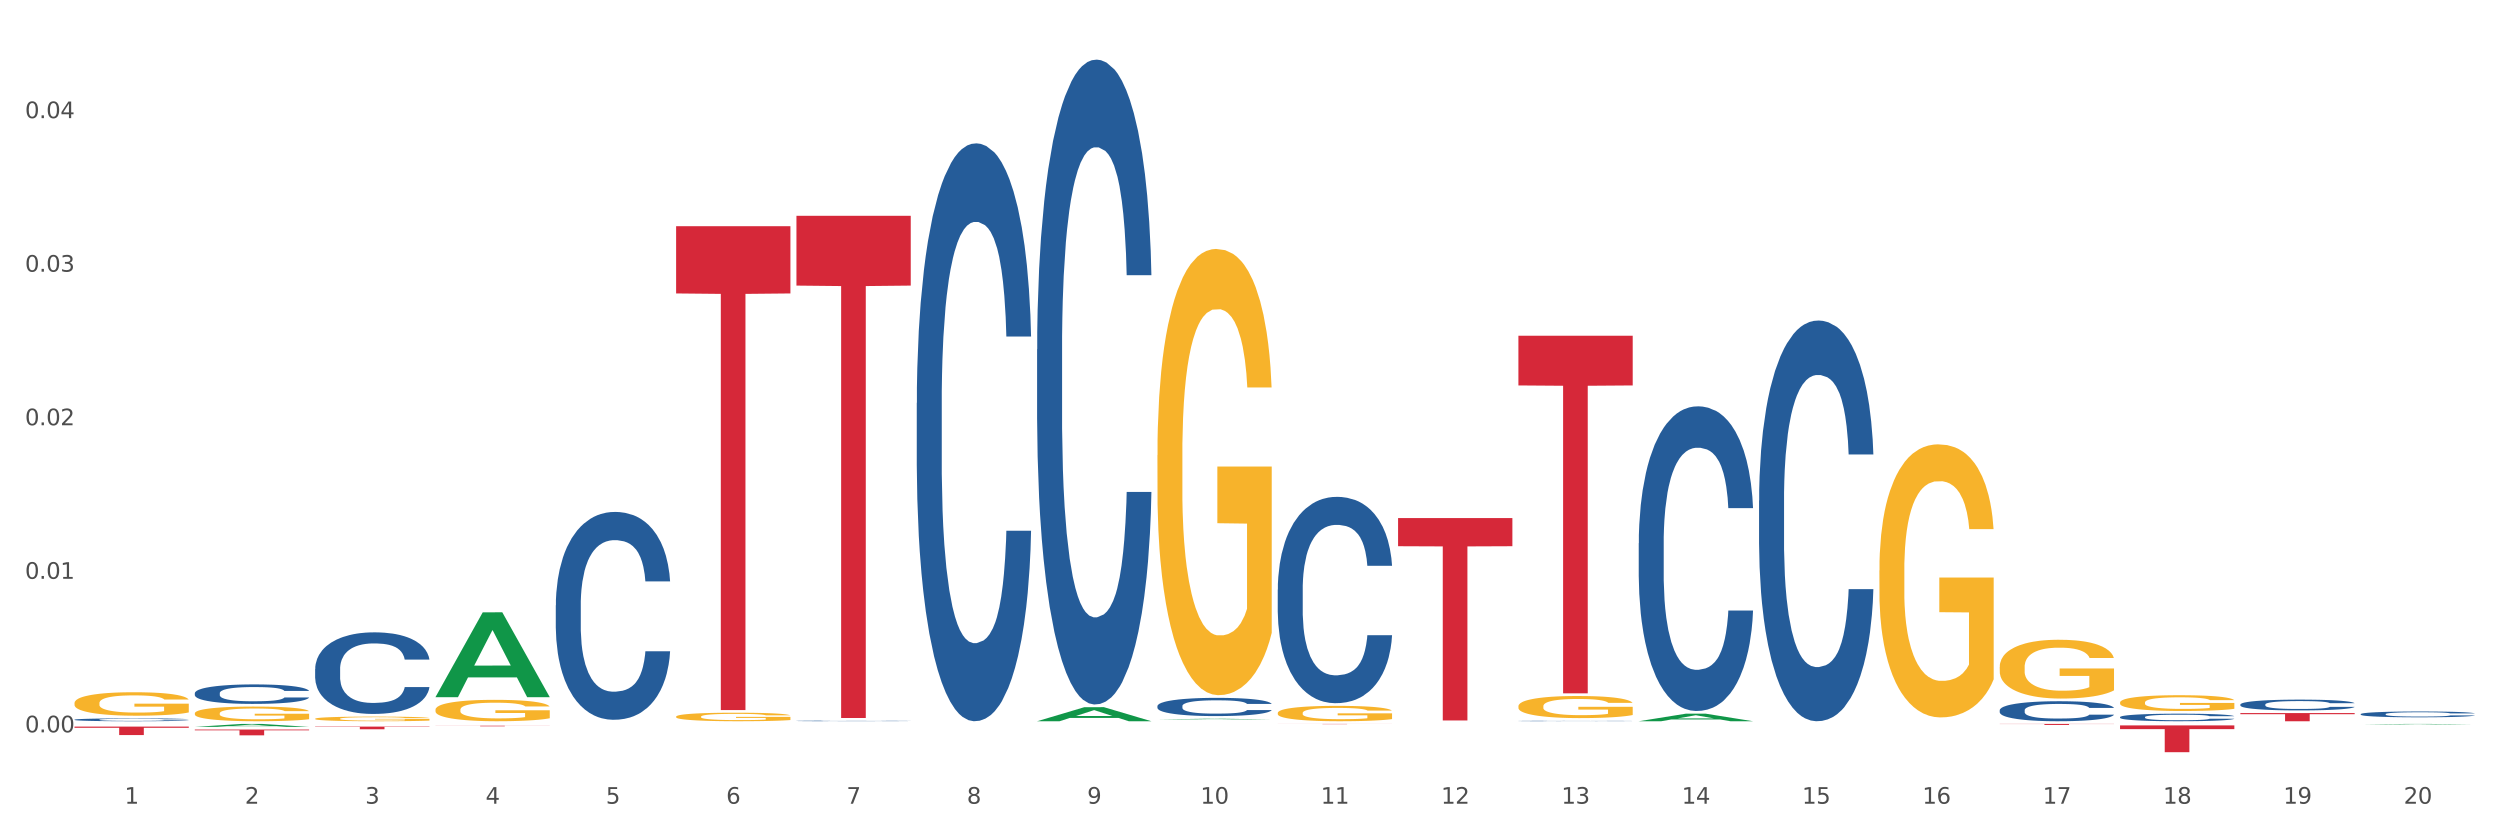 <?xml version="1.0" encoding="utf-8" standalone="no"?>
<!DOCTYPE svg PUBLIC "-//W3C//DTD SVG 1.1//EN"
  "http://www.w3.org/Graphics/SVG/1.1/DTD/svg11.dtd">
<svg xmlns:xlink="http://www.w3.org/1999/xlink" width="1080pt" height="360pt" viewBox="0 0 1080 360" xmlns="http://www.w3.org/2000/svg" version="1.1">
 <rect x="0" y="0" width="1080" height="360" fill="#333333" stroke="none"/>
 <defs>
  <style type="text/css">*{stroke-linejoin: round; stroke-linecap: butt}</style>
 </defs>
 <g id="figure_1">
  <g id="patch_1">
   <path d="M 0 360 
L 1080 360 
L 1080 0 
L 0 0 
z
" style="fill: #ffffff; stroke: #ffffff; stroke-linejoin: miter"/>
  </g>
  <g id="axes_1">
   <g id="matplotlib.axis_1">
    <g id="xtick_1">
     <g id="text_1">
      <!-- 1 -->
      <g style="fill: #4d4d4d" transform="translate(53.812 347.204) scale(0.096 -0.096)">
       <defs>
        <path id="DejaVuSans-31" d="M 794 531 
L 1825 531 
L 1825 4091 
L 703 3866 
L 703 4441 
L 1819 4666 
L 2450 4666 
L 2450 531 
L 3481 531 
L 3481 0 
L 794 0 
L 794 531 
z
" transform="scale(0.016)"/>
       </defs>
       <use xlink:href="#DejaVuSans-31"/>
      </g>
     </g>
    </g>
    <g id="xtick_2">
     <g id="text_2">
      <!-- 2 -->
      <g style="fill: #4d4d4d" transform="translate(105.793 347.204) scale(0.096 -0.096)">
       <defs>
        <path id="DejaVuSans-32" d="M 1228 531 
L 3431 531 
L 3431 0 
L 469 0 
L 469 531 
Q 828 903 1448 1529 
Q 2069 2156 2228 2338 
Q 2531 2678 2651 2914 
Q 2772 3150 2772 3378 
Q 2772 3750 2511 3984 
Q 2250 4219 1831 4219 
Q 1534 4219 1204 4116 
Q 875 4013 500 3803 
L 500 4441 
Q 881 4594 1212 4672 
Q 1544 4750 1819 4750 
Q 2544 4750 2975 4387 
Q 3406 4025 3406 3419 
Q 3406 3131 3298 2873 
Q 3191 2616 2906 2266 
Q 2828 2175 2409 1742 
Q 1991 1309 1228 531 
z
" transform="scale(0.016)"/>
       </defs>
       <use xlink:href="#DejaVuSans-32"/>
      </g>
     </g>
    </g>
    <g id="xtick_3">
     <g id="text_3">
      <!-- 3 -->
      <g style="fill: #4d4d4d" transform="translate(157.774 347.204) scale(0.096 -0.096)">
       <defs>
        <path id="DejaVuSans-33" d="M 2597 2516 
Q 3050 2419 3304 2112 
Q 3559 1806 3559 1356 
Q 3559 666 3084 287 
Q 2609 -91 1734 -91 
Q 1441 -91 1130 -33 
Q 819 25 488 141 
L 488 750 
Q 750 597 1062 519 
Q 1375 441 1716 441 
Q 2309 441 2620 675 
Q 2931 909 2931 1356 
Q 2931 1769 2642 2001 
Q 2353 2234 1838 2234 
L 1294 2234 
L 1294 2753 
L 1863 2753 
Q 2328 2753 2575 2939 
Q 2822 3125 2822 3475 
Q 2822 3834 2567 4026 
Q 2313 4219 1838 4219 
Q 1578 4219 1281 4162 
Q 984 4106 628 3988 
L 628 4550 
Q 988 4650 1302 4700 
Q 1616 4750 1894 4750 
Q 2613 4750 3031 4423 
Q 3450 4097 3450 3541 
Q 3450 3153 3228 2886 
Q 3006 2619 2597 2516 
z
" transform="scale(0.016)"/>
       </defs>
       <use xlink:href="#DejaVuSans-33"/>
      </g>
     </g>
    </g>
    <g id="xtick_4">
     <g id="text_4">
      <!-- 4 -->
      <g style="fill: #4d4d4d" transform="translate(209.756 347.204) scale(0.096 -0.096)">
       <defs>
        <path id="DejaVuSans-34" d="M 2419 4116 
L 825 1625 
L 2419 1625 
L 2419 4116 
z
M 2253 4666 
L 3047 4666 
L 3047 1625 
L 3713 1625 
L 3713 1100 
L 3047 1100 
L 3047 0 
L 2419 0 
L 2419 1100 
L 313 1100 
L 313 1709 
L 2253 4666 
z
" transform="scale(0.016)"/>
       </defs>
       <use xlink:href="#DejaVuSans-34"/>
      </g>
     </g>
    </g>
    <g id="xtick_5">
     <g id="text_5">
      <!-- 5 -->
      <g style="fill: #4d4d4d" transform="translate(261.737 347.204) scale(0.096 -0.096)">
       <defs>
        <path id="DejaVuSans-35" d="M 691 4666 
L 3169 4666 
L 3169 4134 
L 1269 4134 
L 1269 2991 
Q 1406 3038 1543 3061 
Q 1681 3084 1819 3084 
Q 2600 3084 3056 2656 
Q 3513 2228 3513 1497 
Q 3513 744 3044 326 
Q 2575 -91 1722 -91 
Q 1428 -91 1123 -41 
Q 819 9 494 109 
L 494 744 
Q 775 591 1075 516 
Q 1375 441 1709 441 
Q 2250 441 2565 725 
Q 2881 1009 2881 1497 
Q 2881 1984 2565 2268 
Q 2250 2553 1709 2553 
Q 1456 2553 1204 2497 
Q 953 2441 691 2322 
L 691 4666 
z
" transform="scale(0.016)"/>
       </defs>
       <use xlink:href="#DejaVuSans-35"/>
      </g>
     </g>
    </g>
    <g id="xtick_6">
     <g id="text_6">
      <!-- 6 -->
      <g style="fill: #4d4d4d" transform="translate(313.718 347.204) scale(0.096 -0.096)">
       <defs>
        <path id="DejaVuSans-36" d="M 2113 2584 
Q 1688 2584 1439 2293 
Q 1191 2003 1191 1497 
Q 1191 994 1439 701 
Q 1688 409 2113 409 
Q 2538 409 2786 701 
Q 3034 994 3034 1497 
Q 3034 2003 2786 2293 
Q 2538 2584 2113 2584 
z
M 3366 4563 
L 3366 3988 
Q 3128 4100 2886 4159 
Q 2644 4219 2406 4219 
Q 1781 4219 1451 3797 
Q 1122 3375 1075 2522 
Q 1259 2794 1537 2939 
Q 1816 3084 2150 3084 
Q 2853 3084 3261 2657 
Q 3669 2231 3669 1497 
Q 3669 778 3244 343 
Q 2819 -91 2113 -91 
Q 1303 -91 875 529 
Q 447 1150 447 2328 
Q 447 3434 972 4092 
Q 1497 4750 2381 4750 
Q 2619 4750 2861 4703 
Q 3103 4656 3366 4563 
z
" transform="scale(0.016)"/>
       </defs>
       <use xlink:href="#DejaVuSans-36"/>
      </g>
     </g>
    </g>
    <g id="xtick_7">
     <g id="text_7">
      <!-- 7 -->
      <g style="fill: #4d4d4d" transform="translate(365.699 347.204) scale(0.096 -0.096)">
       <defs>
        <path id="DejaVuSans-37" d="M 525 4666 
L 3525 4666 
L 3525 4397 
L 1831 0 
L 1172 0 
L 2766 4134 
L 525 4134 
L 525 4666 
z
" transform="scale(0.016)"/>
       </defs>
       <use xlink:href="#DejaVuSans-37"/>
      </g>
     </g>
    </g>
    <g id="xtick_8">
     <g id="text_8">
      <!-- 8 -->
      <g style="fill: #4d4d4d" transform="translate(417.68 347.204) scale(0.096 -0.096)">
       <defs>
        <path id="DejaVuSans-38" d="M 2034 2216 
Q 1584 2216 1326 1975 
Q 1069 1734 1069 1313 
Q 1069 891 1326 650 
Q 1584 409 2034 409 
Q 2484 409 2743 651 
Q 3003 894 3003 1313 
Q 3003 1734 2745 1975 
Q 2488 2216 2034 2216 
z
M 1403 2484 
Q 997 2584 770 2862 
Q 544 3141 544 3541 
Q 544 4100 942 4425 
Q 1341 4750 2034 4750 
Q 2731 4750 3128 4425 
Q 3525 4100 3525 3541 
Q 3525 3141 3298 2862 
Q 3072 2584 2669 2484 
Q 3125 2378 3379 2068 
Q 3634 1759 3634 1313 
Q 3634 634 3220 271 
Q 2806 -91 2034 -91 
Q 1263 -91 848 271 
Q 434 634 434 1313 
Q 434 1759 690 2068 
Q 947 2378 1403 2484 
z
M 1172 3481 
Q 1172 3119 1398 2916 
Q 1625 2713 2034 2713 
Q 2441 2713 2670 2916 
Q 2900 3119 2900 3481 
Q 2900 3844 2670 4047 
Q 2441 4250 2034 4250 
Q 1625 4250 1398 4047 
Q 1172 3844 1172 3481 
z
" transform="scale(0.016)"/>
       </defs>
       <use xlink:href="#DejaVuSans-38"/>
      </g>
     </g>
    </g>
    <g id="xtick_9">
     <g id="text_9">
      <!-- 9 -->
      <g style="fill: #4d4d4d" transform="translate(469.662 347.204) scale(0.096 -0.096)">
       <defs>
        <path id="DejaVuSans-39" d="M 703 97 
L 703 672 
Q 941 559 1184 500 
Q 1428 441 1663 441 
Q 2288 441 2617 861 
Q 2947 1281 2994 2138 
Q 2813 1869 2534 1725 
Q 2256 1581 1919 1581 
Q 1219 1581 811 2004 
Q 403 2428 403 3163 
Q 403 3881 828 4315 
Q 1253 4750 1959 4750 
Q 2769 4750 3195 4129 
Q 3622 3509 3622 2328 
Q 3622 1225 3098 567 
Q 2575 -91 1691 -91 
Q 1453 -91 1209 -44 
Q 966 3 703 97 
z
M 1959 2075 
Q 2384 2075 2632 2365 
Q 2881 2656 2881 3163 
Q 2881 3666 2632 3958 
Q 2384 4250 1959 4250 
Q 1534 4250 1286 3958 
Q 1038 3666 1038 3163 
Q 1038 2656 1286 2365 
Q 1534 2075 1959 2075 
z
" transform="scale(0.016)"/>
       </defs>
       <use xlink:href="#DejaVuSans-39"/>
      </g>
     </g>
    </g>
    <g id="xtick_10">
     <g id="text_10">
      <!-- 10 -->
      <g style="fill: #4d4d4d" transform="translate(518.589 347.204) scale(0.096 -0.096)">
       <defs>
        <path id="DejaVuSans-30" d="M 2034 4250 
Q 1547 4250 1301 3770 
Q 1056 3291 1056 2328 
Q 1056 1369 1301 889 
Q 1547 409 2034 409 
Q 2525 409 2770 889 
Q 3016 1369 3016 2328 
Q 3016 3291 2770 3770 
Q 2525 4250 2034 4250 
z
M 2034 4750 
Q 2819 4750 3233 4129 
Q 3647 3509 3647 2328 
Q 3647 1150 3233 529 
Q 2819 -91 2034 -91 
Q 1250 -91 836 529 
Q 422 1150 422 2328 
Q 422 3509 836 4129 
Q 1250 4750 2034 4750 
z
" transform="scale(0.016)"/>
       </defs>
       <use xlink:href="#DejaVuSans-31"/>
       <use xlink:href="#DejaVuSans-30" transform="translate(63.623 0)"/>
      </g>
     </g>
    </g>
    <g id="xtick_11">
     <g id="text_11">
      <!-- 11 -->
      <g style="fill: #4d4d4d" transform="translate(570.57 347.204) scale(0.096 -0.096)">
       <use xlink:href="#DejaVuSans-31"/>
       <use xlink:href="#DejaVuSans-31" transform="translate(63.623 0)"/>
      </g>
     </g>
    </g>
    <g id="xtick_12">
     <g id="text_12">
      <!-- 12 -->
      <g style="fill: #4d4d4d" transform="translate(622.551 347.204) scale(0.096 -0.096)">
       <use xlink:href="#DejaVuSans-31"/>
       <use xlink:href="#DejaVuSans-32" transform="translate(63.623 0)"/>
      </g>
     </g>
    </g>
    <g id="xtick_13">
     <g id="text_13">
      <!-- 13 -->
      <g style="fill: #4d4d4d" transform="translate(674.533 347.204) scale(0.096 -0.096)">
       <use xlink:href="#DejaVuSans-31"/>
       <use xlink:href="#DejaVuSans-33" transform="translate(63.623 0)"/>
      </g>
     </g>
    </g>
    <g id="xtick_14">
     <g id="text_14">
      <!-- 14 -->
      <g style="fill: #4d4d4d" transform="translate(726.514 347.204) scale(0.096 -0.096)">
       <use xlink:href="#DejaVuSans-31"/>
       <use xlink:href="#DejaVuSans-34" transform="translate(63.623 0)"/>
      </g>
     </g>
    </g>
    <g id="xtick_15">
     <g id="text_15">
      <!-- 15 -->
      <g style="fill: #4d4d4d" transform="translate(778.495 347.204) scale(0.096 -0.096)">
       <use xlink:href="#DejaVuSans-31"/>
       <use xlink:href="#DejaVuSans-35" transform="translate(63.623 0)"/>
      </g>
     </g>
    </g>
    <g id="xtick_16">
     <g id="text_16">
      <!-- 16 -->
      <g style="fill: #4d4d4d" transform="translate(830.476 347.204) scale(0.096 -0.096)">
       <use xlink:href="#DejaVuSans-31"/>
       <use xlink:href="#DejaVuSans-36" transform="translate(63.623 0)"/>
      </g>
     </g>
    </g>
    <g id="xtick_17">
     <g id="text_17">
      <!-- 17 -->
      <g style="fill: #4d4d4d" transform="translate(882.457 347.204) scale(0.096 -0.096)">
       <use xlink:href="#DejaVuSans-31"/>
       <use xlink:href="#DejaVuSans-37" transform="translate(63.623 0)"/>
      </g>
     </g>
    </g>
    <g id="xtick_18">
     <g id="text_18">
      <!-- 18 -->
      <g style="fill: #4d4d4d" transform="translate(934.439 347.204) scale(0.096 -0.096)">
       <use xlink:href="#DejaVuSans-31"/>
       <use xlink:href="#DejaVuSans-38" transform="translate(63.623 0)"/>
      </g>
     </g>
    </g>
    <g id="xtick_19">
     <g id="text_19">
      <!-- 19 -->
      <g style="fill: #4d4d4d" transform="translate(986.42 347.204) scale(0.096 -0.096)">
       <use xlink:href="#DejaVuSans-31"/>
       <use xlink:href="#DejaVuSans-39" transform="translate(63.623 0)"/>
      </g>
     </g>
    </g>
    <g id="xtick_20">
     <g id="text_20">
      <!-- 20 -->
      <g style="fill: #4d4d4d" transform="translate(1038.401 347.204) scale(0.096 -0.096)">
       <use xlink:href="#DejaVuSans-32"/>
       <use xlink:href="#DejaVuSans-30" transform="translate(63.623 0)"/>
      </g>
     </g>
    </g>
    <g id="xtick_21"/>
    <g id="xtick_22"/>
    <g id="xtick_23"/>
    <g id="xtick_24"/>
    <g id="xtick_25"/>
    <g id="xtick_26"/>
    <g id="xtick_27"/>
    <g id="xtick_28"/>
    <g id="xtick_29"/>
    <g id="xtick_30"/>
    <g id="xtick_31"/>
    <g id="xtick_32"/>
    <g id="xtick_33"/>
    <g id="xtick_34"/>
    <g id="xtick_35"/>
    <g id="xtick_36"/>
    <g id="xtick_37"/>
    <g id="xtick_38"/>
    <g id="xtick_39"/>
   </g>
   <g id="matplotlib.axis_2">
    <g id="ytick_1">
     <g id="text_21">
      <!-- 0.00 -->
      <g style="fill: #4d4d4d" transform="translate(10.8 316.372) scale(0.096 -0.096)">
       <defs>
        <path id="DejaVuSans-2e" d="M 684 794 
L 1344 794 
L 1344 0 
L 684 0 
L 684 794 
z
" transform="scale(0.016)"/>
       </defs>
       <use xlink:href="#DejaVuSans-30"/>
       <use xlink:href="#DejaVuSans-2e" transform="translate(63.623 0)"/>
       <use xlink:href="#DejaVuSans-30" transform="translate(95.41 0)"/>
       <use xlink:href="#DejaVuSans-30" transform="translate(159.033 0)"/>
      </g>
     </g>
    </g>
    <g id="ytick_2">
     <g id="text_22">
      <!-- 0.01 -->
      <g style="fill: #4d4d4d" transform="translate(10.8 250.04) scale(0.096 -0.096)">
       <use xlink:href="#DejaVuSans-30"/>
       <use xlink:href="#DejaVuSans-2e" transform="translate(63.623 0)"/>
       <use xlink:href="#DejaVuSans-30" transform="translate(95.41 0)"/>
       <use xlink:href="#DejaVuSans-31" transform="translate(159.033 0)"/>
      </g>
     </g>
    </g>
    <g id="ytick_3">
     <g id="text_23">
      <!-- 0.02 -->
      <g style="fill: #4d4d4d" transform="translate(10.8 183.708) scale(0.096 -0.096)">
       <use xlink:href="#DejaVuSans-30"/>
       <use xlink:href="#DejaVuSans-2e" transform="translate(63.623 0)"/>
       <use xlink:href="#DejaVuSans-30" transform="translate(95.41 0)"/>
       <use xlink:href="#DejaVuSans-32" transform="translate(159.033 0)"/>
      </g>
     </g>
    </g>
    <g id="ytick_4">
     <g id="text_24">
      <!-- 0.03 -->
      <g style="fill: #4d4d4d" transform="translate(10.8 117.376) scale(0.096 -0.096)">
       <use xlink:href="#DejaVuSans-30"/>
       <use xlink:href="#DejaVuSans-2e" transform="translate(63.623 0)"/>
       <use xlink:href="#DejaVuSans-30" transform="translate(95.41 0)"/>
       <use xlink:href="#DejaVuSans-33" transform="translate(159.033 0)"/>
      </g>
     </g>
    </g>
    <g id="ytick_5">
     <g id="text_25">
      <!-- 0.04 -->
      <g style="fill: #4d4d4d" transform="translate(10.8 51.044) scale(0.096 -0.096)">
       <use xlink:href="#DejaVuSans-30"/>
       <use xlink:href="#DejaVuSans-2e" transform="translate(63.623 0)"/>
       <use xlink:href="#DejaVuSans-30" transform="translate(95.41 0)"/>
       <use xlink:href="#DejaVuSans-34" transform="translate(159.033 0)"/>
      </g>
     </g>
    </g>
    <g id="ytick_6"/>
    <g id="ytick_7"/>
    <g id="ytick_8"/>
    <g id="ytick_9"/>
   </g>
   <g id="PolyCollection_1">
    <path d="M 32.175 312.752 
L 32.226 312.752 
L 52.59 312.725 
L 61.041 312.725 
L 81.557 312.752 
L 71.783 312.752 
L 67.353 312.746 
L 46.328 312.746 
L 46.175 312.746 
L 41.899 312.752 
L 32.175 312.752 
L 32.175 312.752 
L 48.975 312.742 
L 64.706 312.742 
L 56.917 312.731 
L 56.815 312.731 
L 56.713 312.731 
L 48.924 312.742 
L 48.975 312.742 
L 32.175 312.752 
z
" clip-path="url(#p002fc29f93)" style="fill: #109648"/>
    <path d="M 136.137 312.733 
L 136.188 312.733 
L 156.552 312.725 
L 165.003 312.725 
L 185.52 312.733 
L 175.745 312.733 
L 171.316 312.731 
L 150.29 312.731 
L 150.137 312.731 
L 145.861 312.733 
L 136.137 312.733 
L 136.137 312.733 
L 152.938 312.73 
L 168.669 312.73 
L 160.879 312.727 
L 160.778 312.727 
L 160.676 312.727 
L 152.887 312.73 
L 152.938 312.73 
L 136.137 312.733 
z
" clip-path="url(#p002fc29f93)" style="fill: #109648"/>
    <path d="M 84.156 314.007 
L 84.207 314.006 
L 104.571 312.726 
L 113.022 312.725 
L 133.538 314.009 
L 123.764 314.009 
L 119.335 313.71 
L 98.309 313.71 
L 98.156 313.715 
L 93.88 314.009 
L 84.156 314.009 
L 84.156 314.007 
L 100.956 313.532 
L 116.687 313.531 
L 108.898 312.999 
L 108.796 312.996 
L 108.695 313 
L 100.905 313.531 
L 100.956 313.532 
L 84.156 314.007 
z
" clip-path="url(#p002fc29f93)" style="fill: #109648"/>
    <path d="M 655.949 145.039 
L 705.332 145.039 
L 705.332 166.507 
L 685.906 166.652 
L 685.906 299.525 
L 675.258 299.525 
L 675.258 166.652 
L 655.949 166.507 
L 655.949 145.184 
L 655.949 145.039 
z
" clip-path="url(#p002fc29f93)" style="fill: #d62839"/>
    <path d="M 915.855 313.369 
L 965.238 313.369 
L 965.238 314.978 
L 945.812 314.989 
L 945.812 324.95 
L 935.164 324.95 
L 935.164 314.989 
L 915.855 314.978 
L 915.855 313.38 
L 915.855 313.369 
z
" clip-path="url(#p002fc29f93)" style="fill: #d62839"/>
    <path d="M 967.837 308.051 
L 1017.219 308.051 
L 1017.219 308.541 
L 997.794 308.545 
L 997.794 311.577 
L 987.145 311.577 
L 987.145 308.545 
L 967.837 308.541 
L 967.837 308.054 
L 967.837 308.051 
z
" clip-path="url(#p002fc29f93)" style="fill: #d62839"/>
    <path d="M 863.874 312.725 
L 913.256 312.725 
L 913.256 312.788 
L 893.831 312.789 
L 893.831 313.179 
L 883.182 313.179 
L 883.182 312.789 
L 863.874 312.788 
L 863.874 312.726 
L 863.874 312.725 
z
" clip-path="url(#p002fc29f93)" style="fill: #d62839"/>
    <path d="M 1019.818 313.012 
L 1019.869 313.012 
L 1040.233 312.725 
L 1048.684 312.725 
L 1069.2 313.013 
L 1059.425 313.013 
L 1054.996 312.946 
L 1033.971 312.946 
L 1033.818 312.947 
L 1029.542 313.013 
L 1019.818 313.013 
L 1019.818 313.012 
L 1036.618 312.906 
L 1052.349 312.906 
L 1044.56 312.786 
L 1044.458 312.786 
L 1044.356 312.787 
L 1036.567 312.906 
L 1036.618 312.906 
L 1019.818 313.012 
z
" clip-path="url(#p002fc29f93)" style="fill: #109648"/>
    <path d="M 32.175 310.894 
L 32.233 310.893 
L 32.233 310.861 
L 32.408 310.818 
L 33.051 310.739 
L 33.868 310.679 
L 35.269 310.609 
L 36.028 310.579 
L 37.02 310.546 
L 39.063 310.493 
L 41.398 310.448 
L 43.032 310.423 
L 44.258 310.407 
L 47.001 310.379 
L 48.577 310.366 
L 50.212 310.356 
L 51.613 310.349 
L 53.948 310.341 
L 55.815 310.338 
L 57.975 310.337 
L 59.785 310.338 
L 62.178 310.342 
L 65.68 310.356 
L 67.023 310.364 
L 68.832 310.377 
L 70.7 310.396 
L 72.218 310.414 
L 73.969 310.44 
L 75.778 310.474 
L 77.53 310.517 
L 78.755 310.556 
L 79.748 310.598 
L 80.623 310.649 
L 81.265 310.705 
L 81.557 310.751 
L 70.875 310.751 
L 70.583 310.709 
L 70 310.664 
L 69.416 310.634 
L 68.774 310.609 
L 67.782 310.58 
L 66.906 310.562 
L 65.447 310.541 
L 64.104 310.527 
L 62.995 310.519 
L 61.653 310.512 
L 58.792 310.505 
L 56.749 310.505 
L 55.465 310.508 
L 53.889 310.513 
L 52.547 310.521 
L 50.971 310.535 
L 49.745 310.55 
L 48.519 310.569 
L 47.819 310.583 
L 46.768 310.607 
L 46.067 310.628 
L 45.133 310.663 
L 44.608 310.688 
L 43.674 310.752 
L 43.266 310.8 
L 43.09 310.833 
L 42.974 310.869 
L 42.974 311.046 
L 43.324 311.125 
L 43.616 311.159 
L 44.083 311.198 
L 44.958 311.248 
L 46.242 311.296 
L 47.585 311.331 
L 48.694 311.353 
L 49.745 311.369 
L 50.795 311.381 
L 52.08 311.393 
L 53.13 311.399 
L 54.706 311.406 
L 56.574 311.41 
L 58.033 311.41 
L 61.01 311.404 
L 62.353 311.398 
L 63.637 311.39 
L 65.038 311.378 
L 66.147 311.364 
L 66.789 311.354 
L 67.84 311.333 
L 68.657 311.31 
L 69.358 311.284 
L 69.825 311.261 
L 70.35 311.227 
L 70.758 311.189 
L 70.875 311.168 
L 81.557 311.168 
L 81.324 311.209 
L 80.915 311.249 
L 80.098 311.302 
L 79.456 311.333 
L 78.463 311.37 
L 77.413 311.402 
L 75.953 311.437 
L 74.611 311.463 
L 73.21 311.485 
L 71.692 311.506 
L 68.949 311.534 
L 67.957 311.542 
L 65.855 311.556 
L 64.221 311.564 
L 61.828 311.572 
L 59.376 311.576 
L 56.808 311.577 
L 54.531 311.575 
L 52.021 311.568 
L 50.445 311.561 
L 48.694 311.551 
L 46.651 311.535 
L 44.725 311.516 
L 42.915 311.493 
L 41.223 311.467 
L 39.647 311.438 
L 37.604 311.389 
L 36.086 311.342 
L 34.977 311.297 
L 34.218 311.26 
L 33.459 311.212 
L 33.051 311.18 
L 32.408 311.1 
L 32.175 311.027 
L 32.175 310.894 
z
" clip-path="url(#p002fc29f93)" style="fill: #255c99"/>
    <path d="M 84.156 299.449 
L 84.215 299.441 
L 84.215 299.226 
L 84.39 298.934 
L 85.032 298.395 
L 85.849 297.988 
L 87.25 297.511 
L 88.009 297.311 
L 89.001 297.088 
L 91.044 296.726 
L 93.379 296.419 
L 95.013 296.25 
L 96.239 296.142 
L 98.983 295.95 
L 100.559 295.865 
L 102.193 295.796 
L 103.594 295.75 
L 105.929 295.696 
L 107.797 295.673 
L 109.956 295.665 
L 111.766 295.673 
L 114.159 295.704 
L 117.661 295.796 
L 119.004 295.85 
L 120.813 295.942 
L 122.681 296.065 
L 124.199 296.188 
L 125.95 296.365 
L 127.76 296.596 
L 129.511 296.888 
L 130.737 297.157 
L 131.729 297.442 
L 132.604 297.788 
L 133.246 298.165 
L 133.538 298.48 
L 122.856 298.48 
L 122.565 298.195 
L 121.981 297.888 
L 121.397 297.68 
L 120.755 297.511 
L 119.763 297.319 
L 118.887 297.196 
L 117.428 297.05 
L 116.085 296.957 
L 114.976 296.903 
L 113.634 296.857 
L 110.774 296.811 
L 108.731 296.811 
L 107.446 296.826 
L 105.87 296.865 
L 104.528 296.919 
L 102.952 297.011 
L 101.726 297.111 
L 100.5 297.242 
L 99.8 297.334 
L 98.749 297.503 
L 98.049 297.642 
L 97.115 297.88 
L 96.589 298.049 
L 95.655 298.488 
L 95.247 298.811 
L 95.072 299.034 
L 94.955 299.28 
L 94.955 300.48 
L 95.305 301.018 
L 95.597 301.249 
L 96.064 301.51 
L 96.94 301.849 
L 98.224 302.179 
L 99.566 302.418 
L 100.675 302.564 
L 101.726 302.672 
L 102.777 302.756 
L 104.061 302.833 
L 105.112 302.879 
L 106.688 302.925 
L 108.555 302.948 
L 110.015 302.948 
L 112.992 302.91 
L 114.334 302.871 
L 115.618 302.818 
L 117.019 302.733 
L 118.128 302.641 
L 118.77 302.572 
L 119.821 302.425 
L 120.638 302.272 
L 121.339 302.095 
L 121.806 301.941 
L 122.331 301.71 
L 122.74 301.449 
L 122.856 301.31 
L 133.538 301.31 
L 133.305 301.587 
L 132.896 301.856 
L 132.079 302.218 
L 131.437 302.425 
L 130.445 302.679 
L 129.394 302.895 
L 127.935 303.133 
L 126.592 303.31 
L 125.191 303.464 
L 123.674 303.602 
L 120.93 303.794 
L 119.938 303.848 
L 117.836 303.941 
L 116.202 303.994 
L 113.809 304.048 
L 111.357 304.079 
L 108.789 304.087 
L 106.512 304.071 
L 104.002 304.025 
L 102.426 303.979 
L 100.675 303.91 
L 98.632 303.802 
L 96.706 303.671 
L 94.897 303.518 
L 93.204 303.341 
L 91.628 303.141 
L 89.585 302.81 
L 88.067 302.487 
L 86.958 302.187 
L 86.199 301.933 
L 85.44 301.61 
L 85.032 301.387 
L 84.39 300.849 
L 84.156 300.349 
L 84.156 299.449 
z
" clip-path="url(#p002fc29f93)" style="fill: #255c99"/>
    <path d="M 136.137 289.011 
L 136.196 288.979 
L 136.196 288.077 
L 136.371 286.854 
L 137.013 284.6 
L 137.83 282.894 
L 139.231 280.897 
L 139.99 280.06 
L 140.982 279.127 
L 143.025 277.613 
L 145.36 276.326 
L 146.994 275.617 
L 148.22 275.166 
L 150.964 274.362 
L 152.54 274.007 
L 154.174 273.718 
L 155.575 273.524 
L 157.91 273.299 
L 159.778 273.203 
L 161.938 273.17 
L 163.747 273.203 
L 166.14 273.331 
L 169.643 273.718 
L 170.985 273.943 
L 172.795 274.329 
L 174.662 274.845 
L 176.18 275.36 
L 177.931 276.1 
L 179.741 277.066 
L 181.492 278.29 
L 182.718 279.416 
L 183.71 280.608 
L 184.586 282.057 
L 185.228 283.634 
L 185.52 284.954 
L 174.838 284.954 
L 174.546 283.763 
L 173.962 282.475 
L 173.378 281.606 
L 172.736 280.897 
L 171.744 280.093 
L 170.868 279.577 
L 169.409 278.966 
L 168.067 278.579 
L 166.957 278.354 
L 165.615 278.161 
L 162.755 277.968 
L 160.712 277.968 
L 159.428 278.032 
L 157.852 278.193 
L 156.509 278.418 
L 154.933 278.805 
L 153.707 279.223 
L 152.481 279.771 
L 151.781 280.157 
L 150.73 280.865 
L 150.03 281.445 
L 149.096 282.443 
L 148.57 283.151 
L 147.637 284.986 
L 147.228 286.339 
L 147.053 287.272 
L 146.936 288.303 
L 146.936 293.325 
L 147.286 295.579 
L 147.578 296.545 
L 148.045 297.64 
L 148.921 299.056 
L 150.205 300.441 
L 151.547 301.439 
L 152.656 302.051 
L 153.707 302.501 
L 154.758 302.855 
L 156.042 303.177 
L 157.093 303.371 
L 158.669 303.564 
L 160.537 303.66 
L 161.996 303.66 
L 164.973 303.499 
L 166.315 303.338 
L 167.6 303.113 
L 169 302.759 
L 170.11 302.372 
L 170.752 302.083 
L 171.802 301.471 
L 172.619 300.827 
L 173.32 300.087 
L 173.787 299.443 
L 174.312 298.477 
L 174.721 297.382 
L 174.838 296.802 
L 185.52 296.802 
L 185.286 297.962 
L 184.877 299.088 
L 184.06 300.602 
L 183.418 301.471 
L 182.426 302.533 
L 181.375 303.435 
L 179.916 304.433 
L 178.573 305.174 
L 177.172 305.817 
L 175.655 306.397 
L 172.911 307.202 
L 171.919 307.427 
L 169.818 307.814 
L 168.183 308.039 
L 165.79 308.264 
L 163.338 308.393 
L 160.77 308.425 
L 158.494 308.361 
L 155.984 308.168 
L 154.408 307.975 
L 152.656 307.685 
L 150.613 307.234 
L 148.687 306.687 
L 146.878 306.043 
L 145.185 305.302 
L 143.609 304.465 
L 141.566 303.081 
L 140.048 301.729 
L 138.939 300.473 
L 138.18 299.41 
L 137.422 298.058 
L 137.013 297.124 
L 136.371 294.871 
L 136.137 292.778 
L 136.137 289.011 
z
" clip-path="url(#p002fc29f93)" style="fill: #255c99"/>
    <path d="M 707.931 311.571 
L 707.982 311.568 
L 728.345 308.301 
L 736.796 308.298 
L 757.313 311.577 
L 747.538 311.577 
L 743.109 310.814 
L 722.083 310.814 
L 721.931 310.826 
L 717.654 311.577 
L 707.931 311.577 
L 707.931 311.571 
L 724.731 310.358 
L 740.462 310.355 
L 732.673 308.997 
L 732.571 308.991 
L 732.469 309 
L 724.68 310.355 
L 724.731 310.358 
L 707.931 311.571 
z
" clip-path="url(#p002fc29f93)" style="fill: #109648"/>
    <path d="M 967.837 304.333 
L 967.895 304.329 
L 967.895 304.21 
L 968.07 304.048 
L 968.712 303.749 
L 969.529 303.523 
L 970.93 303.259 
L 971.689 303.148 
L 972.681 303.025 
L 974.724 302.824 
L 977.059 302.654 
L 978.694 302.56 
L 979.92 302.5 
L 982.663 302.394 
L 984.239 302.347 
L 985.873 302.309 
L 987.274 302.283 
L 989.609 302.253 
L 991.477 302.24 
L 993.637 302.236 
L 995.446 302.24 
L 997.84 302.257 
L 1001.342 302.309 
L 1002.684 302.338 
L 1004.494 302.39 
L 1006.362 302.458 
L 1007.879 302.526 
L 1009.631 302.624 
L 1011.44 302.752 
L 1013.191 302.914 
L 1014.417 303.063 
L 1015.409 303.221 
L 1016.285 303.413 
L 1016.927 303.621 
L 1017.219 303.796 
L 1006.537 303.796 
L 1006.245 303.638 
L 1005.661 303.468 
L 1005.078 303.353 
L 1004.435 303.259 
L 1003.443 303.153 
L 1002.568 303.084 
L 1001.108 303.003 
L 999.766 302.952 
L 998.657 302.922 
L 997.314 302.897 
L 994.454 302.871 
L 992.411 302.871 
L 991.127 302.88 
L 989.551 302.901 
L 988.208 302.931 
L 986.632 302.982 
L 985.406 303.037 
L 984.181 303.11 
L 983.48 303.161 
L 982.429 303.255 
L 981.729 303.332 
L 980.795 303.464 
L 980.27 303.557 
L 979.336 303.8 
L 978.927 303.979 
L 978.752 304.103 
L 978.635 304.239 
L 978.635 304.904 
L 978.986 305.203 
L 979.277 305.331 
L 979.744 305.475 
L 980.62 305.663 
L 981.904 305.846 
L 983.247 305.978 
L 984.356 306.059 
L 985.406 306.119 
L 986.457 306.166 
L 987.741 306.209 
L 988.792 306.234 
L 990.368 306.26 
L 992.236 306.273 
L 993.695 306.273 
L 996.672 306.251 
L 998.015 306.23 
L 999.299 306.2 
L 1000.7 306.153 
L 1001.809 306.102 
L 1002.451 306.064 
L 1003.502 305.983 
L 1004.319 305.897 
L 1005.019 305.799 
L 1005.486 305.714 
L 1006.012 305.586 
L 1006.42 305.441 
L 1006.537 305.365 
L 1017.219 305.365 
L 1016.985 305.518 
L 1016.577 305.667 
L 1015.76 305.868 
L 1015.117 305.983 
L 1014.125 306.123 
L 1013.074 306.243 
L 1011.615 306.375 
L 1010.273 306.473 
L 1008.872 306.558 
L 1007.354 306.635 
L 1004.611 306.741 
L 1003.618 306.771 
L 1001.517 306.822 
L 999.883 306.852 
L 997.489 306.882 
L 995.038 306.899 
L 992.469 306.903 
L 990.193 306.895 
L 987.683 306.869 
L 986.107 306.844 
L 984.356 306.805 
L 982.313 306.746 
L 980.386 306.673 
L 978.577 306.588 
L 976.884 306.49 
L 975.308 306.379 
L 973.265 306.196 
L 971.748 306.017 
L 970.638 305.851 
L 969.88 305.71 
L 969.121 305.531 
L 968.712 305.407 
L 968.07 305.109 
L 967.837 304.832 
L 967.837 304.333 
z
" clip-path="url(#p002fc29f93)" style="fill: #255c99"/>
    <path d="M 915.855 309.777 
L 915.914 309.774 
L 915.914 309.69 
L 916.089 309.577 
L 916.731 309.368 
L 917.548 309.21 
L 918.949 309.024 
L 919.708 308.947 
L 920.7 308.86 
L 922.743 308.72 
L 925.078 308.6 
L 926.713 308.535 
L 927.938 308.493 
L 930.682 308.418 
L 932.258 308.385 
L 933.892 308.359 
L 935.293 308.341 
L 937.628 308.32 
L 939.496 308.311 
L 941.656 308.308 
L 943.465 308.311 
L 945.858 308.323 
L 949.361 308.359 
L 950.703 308.379 
L 952.513 308.415 
L 954.381 308.463 
L 955.898 308.511 
L 957.649 308.579 
L 959.459 308.669 
L 961.21 308.783 
L 962.436 308.887 
L 963.428 308.998 
L 964.304 309.132 
L 964.946 309.278 
L 965.238 309.401 
L 954.556 309.401 
L 954.264 309.29 
L 953.68 309.171 
L 953.096 309.09 
L 952.454 309.024 
L 951.462 308.95 
L 950.586 308.902 
L 949.127 308.845 
L 947.785 308.809 
L 946.676 308.789 
L 945.333 308.771 
L 942.473 308.753 
L 940.43 308.753 
L 939.146 308.759 
L 937.57 308.774 
L 936.227 308.794 
L 934.651 308.83 
L 933.425 308.869 
L 932.199 308.92 
L 931.499 308.956 
L 930.448 309.021 
L 929.748 309.075 
L 928.814 309.168 
L 928.289 309.233 
L 927.355 309.404 
L 926.946 309.529 
L 926.771 309.616 
L 926.654 309.711 
L 926.654 310.177 
L 927.004 310.386 
L 927.296 310.475 
L 927.763 310.577 
L 928.639 310.708 
L 929.923 310.837 
L 931.265 310.929 
L 932.375 310.986 
L 933.425 311.028 
L 934.476 311.061 
L 935.76 311.091 
L 936.811 311.108 
L 938.387 311.126 
L 940.255 311.135 
L 941.714 311.135 
L 944.691 311.12 
L 946.033 311.106 
L 947.318 311.085 
L 948.719 311.052 
L 949.828 311.016 
L 950.47 310.989 
L 951.52 310.932 
L 952.338 310.873 
L 953.038 310.804 
L 953.505 310.744 
L 954.03 310.655 
L 954.439 310.553 
L 954.556 310.499 
L 965.238 310.499 
L 965.004 310.607 
L 964.596 310.711 
L 963.778 310.852 
L 963.136 310.932 
L 962.144 311.031 
L 961.093 311.114 
L 959.634 311.207 
L 958.291 311.276 
L 956.89 311.335 
L 955.373 311.389 
L 952.629 311.464 
L 951.637 311.485 
L 949.536 311.521 
L 947.901 311.541 
L 945.508 311.562 
L 943.056 311.574 
L 940.488 311.577 
L 938.212 311.571 
L 935.702 311.553 
L 934.126 311.535 
L 932.375 311.509 
L 930.332 311.467 
L 928.405 311.416 
L 926.596 311.356 
L 924.903 311.288 
L 923.327 311.21 
L 921.284 311.082 
L 919.766 310.956 
L 918.657 310.84 
L 917.898 310.741 
L 917.14 310.616 
L 916.731 310.529 
L 916.089 310.32 
L 915.855 310.126 
L 915.855 309.777 
z
" clip-path="url(#p002fc29f93)" style="fill: #255c99"/>
    <path d="M 863.874 306.815 
L 863.933 306.807 
L 863.933 306.586 
L 864.108 306.286 
L 864.75 305.733 
L 865.567 305.315 
L 866.968 304.825 
L 867.727 304.62 
L 868.719 304.391 
L 870.762 304.019 
L 873.097 303.703 
L 874.731 303.53 
L 875.957 303.419 
L 878.701 303.222 
L 880.277 303.135 
L 881.911 303.064 
L 883.312 303.016 
L 885.647 302.961 
L 887.515 302.937 
L 889.674 302.929 
L 891.484 302.937 
L 893.877 302.969 
L 897.379 303.064 
L 898.722 303.119 
L 900.531 303.214 
L 902.399 303.34 
L 903.917 303.467 
L 905.668 303.648 
L 907.478 303.885 
L 909.229 304.185 
L 910.455 304.462 
L 911.447 304.754 
L 912.322 305.109 
L 912.965 305.496 
L 913.256 305.82 
L 902.574 305.82 
L 902.283 305.528 
L 901.699 305.212 
L 901.115 304.999 
L 900.473 304.825 
L 899.481 304.627 
L 898.605 304.501 
L 897.146 304.351 
L 895.803 304.256 
L 894.694 304.201 
L 893.352 304.154 
L 890.492 304.106 
L 888.449 304.106 
L 887.164 304.122 
L 885.588 304.161 
L 884.246 304.217 
L 882.67 304.312 
L 881.444 304.414 
L 880.218 304.548 
L 879.518 304.643 
L 878.467 304.817 
L 877.767 304.959 
L 876.833 305.204 
L 876.307 305.378 
L 875.373 305.828 
L 874.965 306.16 
L 874.79 306.389 
L 874.673 306.641 
L 874.673 307.873 
L 875.023 308.426 
L 875.315 308.663 
L 875.782 308.932 
L 876.658 309.279 
L 877.942 309.619 
L 879.284 309.864 
L 880.393 310.014 
L 881.444 310.124 
L 882.495 310.211 
L 883.779 310.29 
L 884.83 310.337 
L 886.406 310.385 
L 888.273 310.408 
L 889.733 310.408 
L 892.71 310.369 
L 894.052 310.329 
L 895.336 310.274 
L 896.737 310.187 
L 897.846 310.093 
L 898.488 310.021 
L 899.539 309.871 
L 900.356 309.713 
L 901.057 309.532 
L 901.524 309.374 
L 902.049 309.137 
L 902.458 308.868 
L 902.574 308.726 
L 913.256 308.726 
L 913.023 309.011 
L 912.614 309.287 
L 911.797 309.658 
L 911.155 309.871 
L 910.163 310.132 
L 909.112 310.353 
L 907.653 310.598 
L 906.31 310.78 
L 904.909 310.938 
L 903.392 311.08 
L 900.648 311.277 
L 899.656 311.332 
L 897.555 311.427 
L 895.92 311.482 
L 893.527 311.538 
L 891.075 311.569 
L 888.507 311.577 
L 886.23 311.561 
L 883.72 311.514 
L 882.144 311.467 
L 880.393 311.396 
L 878.35 311.285 
L 876.424 311.151 
L 874.615 310.993 
L 872.922 310.811 
L 871.346 310.606 
L 869.303 310.266 
L 867.785 309.935 
L 866.676 309.627 
L 865.917 309.366 
L 865.158 309.034 
L 864.75 308.805 
L 864.108 308.252 
L 863.874 307.739 
L 863.874 306.815 
z
" clip-path="url(#p002fc29f93)" style="fill: #255c99"/>
    <path d="M 759.912 216.247 
L 759.97 216.089 
L 759.97 211.662 
L 760.145 205.655 
L 760.787 194.588 
L 761.605 186.209 
L 763.006 176.407 
L 763.764 172.297 
L 764.757 167.712 
L 766.8 160.282 
L 769.135 153.958 
L 770.769 150.48 
L 771.995 148.267 
L 774.738 144.314 
L 776.314 142.575 
L 777.949 141.152 
L 779.349 140.204 
L 781.684 139.097 
L 783.552 138.623 
L 785.712 138.465 
L 787.521 138.623 
L 789.915 139.255 
L 793.417 141.152 
L 794.76 142.259 
L 796.569 144.156 
L 798.437 146.686 
L 799.955 149.215 
L 801.706 152.851 
L 803.515 157.594 
L 805.266 163.602 
L 806.492 169.135 
L 807.484 174.984 
L 808.36 182.099 
L 809.002 189.845 
L 809.294 196.327 
L 798.612 196.327 
L 798.32 190.478 
L 797.736 184.154 
L 797.153 179.885 
L 796.511 176.407 
L 795.518 172.455 
L 794.643 169.925 
L 793.183 166.922 
L 791.841 165.024 
L 790.732 163.918 
L 789.389 162.969 
L 786.529 162.021 
L 784.486 162.021 
L 783.202 162.337 
L 781.626 163.127 
L 780.283 164.234 
L 778.707 166.131 
L 777.482 168.186 
L 776.256 170.874 
L 775.555 172.771 
L 774.505 176.249 
L 773.804 179.095 
L 772.87 183.996 
L 772.345 187.474 
L 771.411 196.485 
L 771.002 203.125 
L 770.827 207.71 
L 770.711 212.769 
L 770.711 237.431 
L 771.061 248.498 
L 771.353 253.241 
L 771.82 258.616 
L 772.695 265.572 
L 773.979 272.37 
L 775.322 277.271 
L 776.431 280.275 
L 777.482 282.488 
L 778.532 284.227 
L 779.816 285.808 
L 780.867 286.757 
L 782.443 287.705 
L 784.311 288.179 
L 785.77 288.179 
L 788.747 287.389 
L 790.09 286.598 
L 791.374 285.492 
L 792.775 283.753 
L 793.884 281.856 
L 794.526 280.433 
L 795.577 277.429 
L 796.394 274.267 
L 797.094 270.631 
L 797.561 267.469 
L 798.087 262.726 
L 798.495 257.351 
L 798.612 254.505 
L 809.294 254.505 
L 809.061 260.197 
L 808.652 265.73 
L 807.835 273.161 
L 807.193 277.429 
L 806.2 282.646 
L 805.15 287.073 
L 803.69 291.974 
L 802.348 295.61 
L 800.947 298.772 
L 799.429 301.617 
L 796.686 305.57 
L 795.693 306.676 
L 793.592 308.573 
L 791.958 309.68 
L 789.564 310.787 
L 787.113 311.419 
L 784.545 311.577 
L 782.268 311.261 
L 779.758 310.313 
L 778.182 309.364 
L 776.431 307.941 
L 774.388 305.728 
L 772.462 303.04 
L 770.652 299.878 
L 768.959 296.242 
L 767.383 292.132 
L 765.34 285.334 
L 763.823 278.694 
L 762.714 272.528 
L 761.955 267.311 
L 761.196 260.671 
L 760.787 256.086 
L 760.145 245.02 
L 759.912 234.744 
L 759.912 216.247 
z
" clip-path="url(#p002fc29f93)" style="fill: #255c99"/>
    <path d="M 655.949 311.462 
L 656.008 311.462 
L 656.008 311.457 
L 656.183 311.45 
L 656.825 311.436 
L 657.642 311.426 
L 659.043 311.414 
L 659.802 311.41 
L 660.794 311.404 
L 662.837 311.395 
L 665.172 311.387 
L 666.807 311.383 
L 668.032 311.381 
L 670.776 311.376 
L 672.352 311.374 
L 673.986 311.372 
L 675.387 311.371 
L 677.722 311.37 
L 679.59 311.369 
L 681.75 311.369 
L 683.559 311.369 
L 685.952 311.37 
L 689.455 311.372 
L 690.797 311.373 
L 692.607 311.376 
L 694.475 311.379 
L 695.992 311.382 
L 697.743 311.386 
L 699.553 311.392 
L 701.304 311.399 
L 702.53 311.406 
L 703.522 311.413 
L 704.398 311.421 
L 705.04 311.431 
L 705.332 311.438 
L 694.65 311.438 
L 694.358 311.431 
L 693.774 311.424 
L 693.19 311.419 
L 692.548 311.414 
L 691.556 311.41 
L 690.68 311.407 
L 689.221 311.403 
L 687.879 311.401 
L 686.769 311.399 
L 685.427 311.398 
L 682.567 311.397 
L 680.524 311.397 
L 679.24 311.398 
L 677.664 311.398 
L 676.321 311.4 
L 674.745 311.402 
L 673.519 311.405 
L 672.293 311.408 
L 671.593 311.41 
L 670.542 311.414 
L 669.842 311.418 
L 668.908 311.424 
L 668.383 311.428 
L 667.449 311.439 
L 667.04 311.447 
L 666.865 311.452 
L 666.748 311.458 
L 666.748 311.488 
L 667.098 311.501 
L 667.39 311.507 
L 667.857 311.513 
L 668.733 311.522 
L 670.017 311.53 
L 671.359 311.536 
L 672.469 311.54 
L 673.519 311.542 
L 674.57 311.544 
L 675.854 311.546 
L 676.905 311.547 
L 678.481 311.549 
L 680.349 311.549 
L 681.808 311.549 
L 684.785 311.548 
L 686.127 311.547 
L 687.412 311.546 
L 688.812 311.544 
L 689.922 311.541 
L 690.564 311.54 
L 691.614 311.536 
L 692.432 311.532 
L 693.132 311.528 
L 693.599 311.524 
L 694.124 311.518 
L 694.533 311.512 
L 694.65 311.509 
L 705.332 311.509 
L 705.098 311.515 
L 704.689 311.522 
L 703.872 311.531 
L 703.23 311.536 
L 702.238 311.542 
L 701.187 311.548 
L 699.728 311.554 
L 698.385 311.558 
L 696.984 311.562 
L 695.467 311.565 
L 692.723 311.57 
L 691.731 311.571 
L 689.63 311.574 
L 687.995 311.575 
L 685.602 311.576 
L 683.15 311.577 
L 680.582 311.577 
L 678.306 311.577 
L 675.796 311.576 
L 674.22 311.575 
L 672.469 311.573 
L 670.426 311.57 
L 668.499 311.567 
L 666.69 311.563 
L 664.997 311.559 
L 663.421 311.554 
L 661.378 311.546 
L 659.86 311.538 
L 658.751 311.53 
L 657.992 311.524 
L 657.234 311.516 
L 656.825 311.51 
L 656.183 311.497 
L 655.949 311.485 
L 655.949 311.462 
z
" clip-path="url(#p002fc29f93)" style="fill: #255c99"/>
    <path d="M 707.931 234.669 
L 707.989 234.549 
L 707.989 231.183 
L 708.164 226.615 
L 708.806 218.201 
L 709.623 211.831 
L 711.024 204.378 
L 711.783 201.253 
L 712.775 197.767 
L 714.818 192.118 
L 717.153 187.309 
L 718.788 184.665 
L 720.014 182.982 
L 722.757 179.977 
L 724.333 178.655 
L 725.967 177.573 
L 727.368 176.852 
L 729.703 176.011 
L 731.571 175.65 
L 733.731 175.53 
L 735.54 175.65 
L 737.934 176.131 
L 741.436 177.573 
L 742.778 178.415 
L 744.588 179.857 
L 746.456 181.78 
L 747.973 183.703 
L 749.725 186.468 
L 751.534 190.074 
L 753.285 194.642 
L 754.511 198.849 
L 755.503 203.296 
L 756.379 208.705 
L 757.021 214.595 
L 757.313 219.523 
L 746.631 219.523 
L 746.339 215.076 
L 745.755 210.268 
L 745.172 207.022 
L 744.529 204.378 
L 743.537 201.373 
L 742.662 199.45 
L 741.202 197.166 
L 739.86 195.724 
L 738.751 194.882 
L 737.408 194.161 
L 734.548 193.44 
L 732.505 193.44 
L 731.221 193.68 
L 729.645 194.281 
L 728.302 195.123 
L 726.726 196.565 
L 725.5 198.128 
L 724.275 200.171 
L 723.574 201.613 
L 722.523 204.258 
L 721.823 206.421 
L 720.889 210.148 
L 720.364 212.792 
L 719.43 219.644 
L 719.021 224.692 
L 718.846 228.178 
L 718.729 232.024 
L 718.729 250.776 
L 719.08 259.19 
L 719.371 262.796 
L 719.838 266.883 
L 720.714 272.172 
L 721.998 277.34 
L 723.341 281.067 
L 724.45 283.35 
L 725.5 285.033 
L 726.551 286.355 
L 727.835 287.557 
L 728.886 288.279 
L 730.462 289 
L 732.33 289.36 
L 733.789 289.36 
L 736.766 288.759 
L 738.109 288.158 
L 739.393 287.317 
L 740.794 285.995 
L 741.903 284.552 
L 742.545 283.471 
L 743.596 281.187 
L 744.413 278.783 
L 745.113 276.018 
L 745.58 273.614 
L 746.105 270.008 
L 746.514 265.921 
L 746.631 263.758 
L 757.313 263.758 
L 757.079 268.085 
L 756.671 272.292 
L 755.853 277.941 
L 755.211 281.187 
L 754.219 285.153 
L 753.168 288.519 
L 751.709 292.245 
L 750.367 295.01 
L 748.966 297.414 
L 747.448 299.578 
L 744.705 302.583 
L 743.712 303.424 
L 741.611 304.866 
L 739.976 305.708 
L 737.583 306.549 
L 735.132 307.03 
L 732.563 307.15 
L 730.287 306.91 
L 727.777 306.189 
L 726.201 305.467 
L 724.45 304.386 
L 722.407 302.703 
L 720.48 300.659 
L 718.671 298.255 
L 716.978 295.491 
L 715.402 292.365 
L 713.359 287.197 
L 711.842 282.148 
L 710.732 277.461 
L 709.974 273.494 
L 709.215 268.445 
L 708.806 264.96 
L 708.164 256.545 
L 707.931 248.732 
L 707.931 234.669 
z
" clip-path="url(#p002fc29f93)" style="fill: #255c99"/>
    <path d="M 551.987 254.692 
L 552.045 254.611 
L 552.045 252.331 
L 552.221 249.238 
L 552.863 243.539 
L 553.68 239.225 
L 555.081 234.177 
L 555.84 232.06 
L 556.832 229.7 
L 558.875 225.873 
L 561.21 222.617 
L 562.844 220.826 
L 564.07 219.686 
L 566.813 217.651 
L 568.389 216.755 
L 570.024 216.023 
L 571.425 215.534 
L 573.76 214.964 
L 575.627 214.72 
L 577.787 214.639 
L 579.597 214.72 
L 581.99 215.046 
L 585.492 216.023 
L 586.835 216.593 
L 588.644 217.57 
L 590.512 218.872 
L 592.03 220.175 
L 593.781 222.047 
L 595.59 224.489 
L 597.342 227.583 
L 598.567 230.432 
L 599.56 233.444 
L 600.435 237.108 
L 601.077 241.097 
L 601.369 244.435 
L 590.687 244.435 
L 590.395 241.423 
L 589.812 238.166 
L 589.228 235.968 
L 588.586 234.177 
L 587.594 232.142 
L 586.718 230.839 
L 585.259 229.293 
L 583.916 228.316 
L 582.807 227.746 
L 581.465 227.257 
L 578.604 226.769 
L 576.561 226.769 
L 575.277 226.932 
L 573.701 227.339 
L 572.359 227.909 
L 570.783 228.886 
L 569.557 229.944 
L 568.331 231.328 
L 567.631 232.305 
L 566.58 234.096 
L 565.879 235.561 
L 564.945 238.085 
L 564.42 239.876 
L 563.486 244.516 
L 563.078 247.935 
L 562.902 250.296 
L 562.786 252.901 
L 562.786 265.601 
L 563.136 271.3 
L 563.428 273.742 
L 563.895 276.51 
L 564.77 280.092 
L 566.055 283.593 
L 567.397 286.116 
L 568.506 287.663 
L 569.557 288.803 
L 570.607 289.698 
L 571.892 290.512 
L 572.942 291.001 
L 574.518 291.489 
L 576.386 291.734 
L 577.846 291.734 
L 580.822 291.327 
L 582.165 290.92 
L 583.449 290.35 
L 584.85 289.454 
L 585.959 288.477 
L 586.601 287.745 
L 587.652 286.198 
L 588.469 284.57 
L 589.17 282.697 
L 589.637 281.069 
L 590.162 278.627 
L 590.57 275.859 
L 590.687 274.393 
L 601.369 274.393 
L 601.136 277.324 
L 600.727 280.173 
L 599.91 284 
L 599.268 286.198 
L 598.275 288.884 
L 597.225 291.164 
L 595.766 293.687 
L 594.423 295.56 
L 593.022 297.188 
L 591.504 298.653 
L 588.761 300.689 
L 587.769 301.259 
L 585.667 302.235 
L 584.033 302.805 
L 581.64 303.375 
L 579.188 303.701 
L 576.62 303.782 
L 574.343 303.619 
L 571.833 303.131 
L 570.257 302.642 
L 568.506 301.91 
L 566.463 300.77 
L 564.537 299.386 
L 562.727 297.758 
L 561.035 295.885 
L 559.459 293.769 
L 557.416 290.268 
L 555.898 286.849 
L 554.789 283.674 
L 554.03 280.988 
L 553.271 277.568 
L 552.863 275.207 
L 552.221 269.509 
L 551.987 264.217 
L 551.987 254.692 
z
" clip-path="url(#p002fc29f93)" style="fill: #255c99"/>
    <path d="M 1019.818 308.493 
L 1019.876 308.491 
L 1019.876 308.426 
L 1020.051 308.338 
L 1020.693 308.177 
L 1021.511 308.055 
L 1022.912 307.912 
L 1023.67 307.852 
L 1024.663 307.785 
L 1026.706 307.677 
L 1029.041 307.585 
L 1030.675 307.534 
L 1031.901 307.502 
L 1034.644 307.444 
L 1036.22 307.419 
L 1037.855 307.398 
L 1039.256 307.384 
L 1041.59 307.368 
L 1043.458 307.361 
L 1045.618 307.359 
L 1047.427 307.361 
L 1049.821 307.37 
L 1053.323 307.398 
L 1054.666 307.414 
L 1056.475 307.442 
L 1058.343 307.479 
L 1059.861 307.515 
L 1061.612 307.569 
L 1063.421 307.638 
L 1065.172 307.725 
L 1066.398 307.806 
L 1067.39 307.891 
L 1068.266 307.995 
L 1068.908 308.108 
L 1069.2 308.202 
L 1058.518 308.202 
L 1058.226 308.117 
L 1057.642 308.025 
L 1057.059 307.963 
L 1056.417 307.912 
L 1055.424 307.854 
L 1054.549 307.817 
L 1053.09 307.774 
L 1051.747 307.746 
L 1050.638 307.73 
L 1049.295 307.716 
L 1046.435 307.702 
L 1044.392 307.702 
L 1043.108 307.707 
L 1041.532 307.718 
L 1040.189 307.734 
L 1038.613 307.762 
L 1037.388 307.792 
L 1036.162 307.831 
L 1035.461 307.859 
L 1034.411 307.91 
L 1033.71 307.951 
L 1032.776 308.023 
L 1032.251 308.073 
L 1031.317 308.205 
L 1030.908 308.302 
L 1030.733 308.368 
L 1030.617 308.442 
L 1030.617 308.802 
L 1030.967 308.963 
L 1031.259 309.032 
L 1031.726 309.111 
L 1032.601 309.212 
L 1033.885 309.311 
L 1035.228 309.383 
L 1036.337 309.427 
L 1037.388 309.459 
L 1038.438 309.484 
L 1039.722 309.507 
L 1040.773 309.521 
L 1042.349 309.535 
L 1044.217 309.542 
L 1045.676 309.542 
L 1048.653 309.53 
L 1049.996 309.519 
L 1051.28 309.503 
L 1052.681 309.477 
L 1053.79 309.45 
L 1054.432 309.429 
L 1055.483 309.385 
L 1056.3 309.339 
L 1057 309.286 
L 1057.467 309.24 
L 1057.993 309.171 
L 1058.401 309.092 
L 1058.518 309.051 
L 1069.2 309.051 
L 1068.967 309.134 
L 1068.558 309.214 
L 1067.741 309.323 
L 1067.099 309.385 
L 1066.106 309.461 
L 1065.056 309.526 
L 1063.596 309.597 
L 1062.254 309.65 
L 1060.853 309.696 
L 1059.335 309.738 
L 1056.592 309.795 
L 1055.599 309.811 
L 1053.498 309.839 
L 1051.864 309.855 
L 1049.47 309.871 
L 1047.019 309.881 
L 1044.451 309.883 
L 1042.174 309.878 
L 1039.664 309.864 
L 1038.088 309.851 
L 1036.337 309.83 
L 1034.294 309.798 
L 1032.368 309.758 
L 1030.558 309.712 
L 1028.865 309.659 
L 1027.289 309.599 
L 1025.246 309.5 
L 1023.729 309.403 
L 1022.62 309.314 
L 1021.861 309.237 
L 1021.102 309.141 
L 1020.693 309.074 
L 1020.051 308.912 
L 1019.818 308.763 
L 1019.818 308.493 
z
" clip-path="url(#p002fc29f93)" style="fill: #255c99"/>
    <path d="M 448.025 311.566 
L 448.076 311.56 
L 468.439 305.501 
L 476.89 305.495 
L 497.407 311.577 
L 487.632 311.577 
L 483.203 310.161 
L 462.177 310.161 
L 462.025 310.184 
L 457.748 311.577 
L 448.025 311.577 
L 448.025 311.566 
L 464.825 309.316 
L 480.556 309.31 
L 472.767 306.791 
L 472.665 306.78 
L 472.563 306.797 
L 464.774 309.31 
L 464.825 309.316 
L 448.025 311.566 
z
" clip-path="url(#p002fc29f93)" style="fill: #109648"/>
    <path d="M 188.119 301.111 
L 188.17 301.076 
L 208.533 264.536 
L 216.984 264.501 
L 237.501 301.179 
L 227.726 301.179 
L 223.297 292.638 
L 202.271 292.638 
L 202.119 292.776 
L 197.842 301.179 
L 188.119 301.179 
L 188.119 301.111 
L 204.919 287.541 
L 220.65 287.507 
L 212.861 272.319 
L 212.759 272.25 
L 212.657 272.353 
L 204.868 287.507 
L 204.919 287.541 
L 188.119 301.111 
z
" clip-path="url(#p002fc29f93)" style="fill: #109648"/>
    <path d="M 500.006 310.81 
L 500.057 310.81 
L 520.421 310.497 
L 528.871 310.497 
L 549.388 310.811 
L 539.613 310.811 
L 535.184 310.738 
L 514.159 310.738 
L 514.006 310.739 
L 509.73 310.811 
L 500.006 310.811 
L 500.006 310.81 
L 516.806 310.694 
L 532.537 310.694 
L 524.748 310.564 
L 524.646 310.563 
L 524.544 310.564 
L 516.755 310.694 
L 516.806 310.694 
L 500.006 310.81 
z
" clip-path="url(#p002fc29f93)" style="fill: #109648"/>
    <path d="M 500.006 305.009 
L 500.064 305.002 
L 500.064 304.801 
L 500.239 304.527 
L 500.881 304.023 
L 501.699 303.642 
L 503.1 303.196 
L 503.858 303.009 
L 504.851 302.8 
L 506.894 302.462 
L 509.228 302.174 
L 510.863 302.016 
L 512.089 301.915 
L 514.832 301.735 
L 516.408 301.656 
L 518.043 301.591 
L 519.443 301.548 
L 521.778 301.498 
L 523.646 301.476 
L 525.806 301.469 
L 527.615 301.476 
L 530.009 301.505 
L 533.511 301.591 
L 534.854 301.641 
L 536.663 301.728 
L 538.531 301.843 
L 540.049 301.958 
L 541.8 302.124 
L 543.609 302.34 
L 545.36 302.613 
L 546.586 302.865 
L 547.578 303.131 
L 548.454 303.455 
L 549.096 303.808 
L 549.388 304.103 
L 538.706 304.103 
L 538.414 303.836 
L 537.83 303.548 
L 537.247 303.354 
L 536.605 303.196 
L 535.612 303.016 
L 534.737 302.901 
L 533.277 302.764 
L 531.935 302.678 
L 530.826 302.627 
L 529.483 302.584 
L 526.623 302.541 
L 524.58 302.541 
L 523.296 302.555 
L 521.72 302.591 
L 520.377 302.642 
L 518.801 302.728 
L 517.576 302.822 
L 516.35 302.944 
L 515.649 303.03 
L 514.599 303.189 
L 513.898 303.318 
L 512.964 303.541 
L 512.439 303.7 
L 511.505 304.11 
L 511.096 304.412 
L 510.921 304.621 
L 510.805 304.851 
L 510.805 305.974 
L 511.155 306.477 
L 511.447 306.693 
L 511.914 306.938 
L 512.789 307.255 
L 514.073 307.564 
L 515.416 307.787 
L 516.525 307.924 
L 517.576 308.025 
L 518.626 308.104 
L 519.91 308.176 
L 520.961 308.219 
L 522.537 308.262 
L 524.405 308.284 
L 525.864 308.284 
L 528.841 308.248 
L 530.184 308.212 
L 531.468 308.161 
L 532.869 308.082 
L 533.978 307.996 
L 534.62 307.931 
L 535.671 307.794 
L 536.488 307.65 
L 537.188 307.485 
L 537.655 307.341 
L 538.181 307.125 
L 538.589 306.88 
L 538.706 306.751 
L 549.388 306.751 
L 549.154 307.01 
L 548.746 307.262 
L 547.929 307.6 
L 547.287 307.794 
L 546.294 308.032 
L 545.244 308.233 
L 543.784 308.456 
L 542.442 308.622 
L 541.041 308.766 
L 539.523 308.895 
L 536.78 309.075 
L 535.787 309.126 
L 533.686 309.212 
L 532.052 309.262 
L 529.658 309.313 
L 527.207 309.341 
L 524.639 309.349 
L 522.362 309.334 
L 519.852 309.291 
L 518.276 309.248 
L 516.525 309.183 
L 514.482 309.082 
L 512.556 308.96 
L 510.746 308.816 
L 509.053 308.651 
L 507.477 308.464 
L 505.434 308.154 
L 503.917 307.852 
L 502.808 307.571 
L 502.049 307.334 
L 501.29 307.031 
L 500.881 306.823 
L 500.239 306.319 
L 500.006 305.851 
L 500.006 305.009 
z
" clip-path="url(#p002fc29f93)" style="fill: #255c99"/>
    <path d="M 344.062 311.432 
L 344.121 311.431 
L 344.121 311.425 
L 344.296 311.415 
L 344.938 311.398 
L 345.755 311.386 
L 347.156 311.371 
L 347.915 311.364 
L 348.907 311.357 
L 350.95 311.346 
L 353.285 311.336 
L 354.919 311.331 
L 356.145 311.328 
L 358.889 311.322 
L 360.465 311.319 
L 362.099 311.317 
L 363.5 311.315 
L 365.835 311.314 
L 367.703 311.313 
L 369.862 311.313 
L 371.672 311.313 
L 374.065 311.314 
L 377.567 311.317 
L 378.91 311.318 
L 380.719 311.321 
L 382.587 311.325 
L 384.105 311.329 
L 385.856 311.335 
L 387.666 311.342 
L 389.417 311.351 
L 390.643 311.36 
L 391.635 311.368 
L 392.51 311.379 
L 393.153 311.391 
L 393.444 311.401 
L 382.762 311.401 
L 382.471 311.392 
L 381.887 311.382 
L 381.303 311.376 
L 380.661 311.371 
L 379.669 311.365 
L 378.793 311.361 
L 377.334 311.356 
L 375.991 311.353 
L 374.882 311.352 
L 373.54 311.35 
L 370.68 311.349 
L 368.637 311.349 
L 367.352 311.349 
L 365.776 311.35 
L 364.434 311.352 
L 362.858 311.355 
L 361.632 311.358 
L 360.406 311.362 
L 359.706 311.365 
L 358.655 311.37 
L 357.955 311.375 
L 357.021 311.382 
L 356.495 311.388 
L 355.561 311.401 
L 355.153 311.411 
L 354.978 311.418 
L 354.861 311.426 
L 354.861 311.464 
L 355.211 311.481 
L 355.503 311.488 
L 355.97 311.496 
L 356.846 311.507 
L 358.13 311.517 
L 359.472 311.525 
L 360.581 311.529 
L 361.632 311.533 
L 362.683 311.535 
L 363.967 311.538 
L 365.018 311.539 
L 366.594 311.541 
L 368.461 311.541 
L 369.921 311.541 
L 372.898 311.54 
L 374.24 311.539 
L 375.524 311.537 
L 376.925 311.535 
L 378.034 311.532 
L 378.676 311.53 
L 379.727 311.525 
L 380.544 311.52 
L 381.245 311.515 
L 381.712 311.51 
L 382.237 311.503 
L 382.646 311.494 
L 382.762 311.49 
L 393.444 311.49 
L 393.211 311.499 
L 392.802 311.507 
L 391.985 311.519 
L 391.343 311.525 
L 390.351 311.533 
L 389.3 311.54 
L 387.841 311.547 
L 386.498 311.553 
L 385.097 311.558 
L 383.58 311.562 
L 380.836 311.568 
L 379.844 311.57 
L 377.742 311.573 
L 376.108 311.574 
L 373.715 311.576 
L 371.263 311.577 
L 368.695 311.577 
L 366.418 311.577 
L 363.908 311.575 
L 362.332 311.574 
L 360.581 311.572 
L 358.538 311.568 
L 356.612 311.564 
L 354.803 311.559 
L 353.11 311.554 
L 351.534 311.548 
L 349.491 311.537 
L 347.973 311.527 
L 346.864 311.518 
L 346.105 311.51 
L 345.346 311.499 
L 344.938 311.492 
L 344.296 311.476 
L 344.062 311.46 
L 344.062 311.432 
z
" clip-path="url(#p002fc29f93)" style="fill: #255c99"/>
    <path d="M 396.043 174.099 
L 396.102 173.871 
L 396.102 167.487 
L 396.277 158.824 
L 396.919 142.864 
L 397.736 130.781 
L 399.137 116.645 
L 399.896 110.718 
L 400.888 104.106 
L 402.931 93.39 
L 405.266 84.271 
L 406.9 79.255 
L 408.126 76.063 
L 410.87 70.363 
L 412.446 67.855 
L 414.08 65.803 
L 415.481 64.435 
L 417.816 62.839 
L 419.684 62.156 
L 421.844 61.928 
L 423.653 62.156 
L 426.046 63.067 
L 429.549 65.803 
L 430.891 67.399 
L 432.701 70.135 
L 434.568 73.783 
L 436.086 77.431 
L 437.837 82.675 
L 439.647 89.514 
L 441.398 98.178 
L 442.624 106.158 
L 443.616 114.593 
L 444.492 124.853 
L 445.134 136.024 
L 445.426 145.372 
L 434.744 145.372 
L 434.452 136.936 
L 433.868 127.817 
L 433.284 121.661 
L 432.642 116.645 
L 431.65 110.946 
L 430.774 107.298 
L 429.315 102.966 
L 427.973 100.23 
L 426.863 98.634 
L 425.521 97.266 
L 422.661 95.898 
L 420.618 95.898 
L 419.334 96.354 
L 417.758 97.494 
L 416.415 99.09 
L 414.839 101.826 
L 413.613 104.79 
L 412.387 108.666 
L 411.687 111.401 
L 410.636 116.417 
L 409.936 120.521 
L 409.002 127.589 
L 408.477 132.605 
L 407.543 145.6 
L 407.134 155.176 
L 406.959 161.787 
L 406.842 169.083 
L 406.842 204.65 
L 407.192 220.609 
L 407.484 227.449 
L 407.951 235.2 
L 408.827 245.232 
L 410.111 255.036 
L 411.453 262.103 
L 412.563 266.435 
L 413.613 269.627 
L 414.664 272.135 
L 415.948 274.415 
L 416.999 275.783 
L 418.575 277.151 
L 420.443 277.835 
L 421.902 277.835 
L 424.879 276.695 
L 426.221 275.555 
L 427.506 273.959 
L 428.906 271.451 
L 430.016 268.715 
L 430.658 266.663 
L 431.708 262.331 
L 432.526 257.771 
L 433.226 252.528 
L 433.693 247.968 
L 434.218 241.128 
L 434.627 233.376 
L 434.744 229.273 
L 445.426 229.273 
L 445.192 237.48 
L 444.783 245.46 
L 443.966 256.176 
L 443.324 262.331 
L 442.332 269.855 
L 441.281 276.239 
L 439.822 283.306 
L 438.479 288.55 
L 437.078 293.11 
L 435.561 297.214 
L 432.817 302.914 
L 431.825 304.51 
L 429.724 307.245 
L 428.089 308.841 
L 425.696 310.437 
L 423.244 311.349 
L 420.676 311.577 
L 418.4 311.121 
L 415.89 309.753 
L 414.314 308.385 
L 412.563 306.333 
L 410.52 303.142 
L 408.593 299.266 
L 406.784 294.706 
L 405.091 289.462 
L 403.515 283.534 
L 401.472 273.731 
L 399.954 264.155 
L 398.845 255.264 
L 398.086 247.74 
L 397.328 238.164 
L 396.919 231.553 
L 396.277 215.593 
L 396.043 200.774 
L 396.043 174.099 
z
" clip-path="url(#p002fc29f93)" style="fill: #255c99"/>
    <path d="M 448.025 150.933 
L 448.083 150.679 
L 448.083 143.555 
L 448.258 133.887 
L 448.9 116.078 
L 449.717 102.594 
L 451.118 86.82 
L 451.877 80.205 
L 452.869 72.827 
L 454.912 60.869 
L 457.247 50.692 
L 458.882 45.095 
L 460.107 41.533 
L 462.851 35.173 
L 464.427 32.374 
L 466.061 30.085 
L 467.462 28.558 
L 469.797 26.777 
L 471.665 26.014 
L 473.825 25.759 
L 475.634 26.014 
L 478.027 27.032 
L 481.53 30.085 
L 482.872 31.866 
L 484.682 34.919 
L 486.55 38.989 
L 488.067 43.06 
L 489.818 48.912 
L 491.628 56.544 
L 493.379 66.212 
L 494.605 75.117 
L 495.597 84.53 
L 496.473 95.979 
L 497.115 108.445 
L 497.407 118.876 
L 486.725 118.876 
L 486.433 109.463 
L 485.849 99.286 
L 485.266 92.417 
L 484.623 86.82 
L 483.631 80.459 
L 482.756 76.389 
L 481.296 71.555 
L 479.954 68.502 
L 478.845 66.721 
L 477.502 65.194 
L 474.642 63.668 
L 472.599 63.668 
L 471.315 64.177 
L 469.739 65.449 
L 468.396 67.23 
L 466.82 70.283 
L 465.594 73.59 
L 464.369 77.915 
L 463.668 80.968 
L 462.617 86.565 
L 461.917 91.145 
L 460.983 99.032 
L 460.458 104.629 
L 459.524 119.131 
L 459.115 129.816 
L 458.94 137.195 
L 458.823 145.336 
L 458.823 185.025 
L 459.174 202.834 
L 459.465 210.467 
L 459.932 219.117 
L 460.808 230.312 
L 462.092 241.252 
L 463.435 249.139 
L 464.544 253.972 
L 465.594 257.534 
L 466.645 260.333 
L 467.929 262.877 
L 468.98 264.404 
L 470.556 265.93 
L 472.424 266.693 
L 473.883 266.693 
L 476.86 265.421 
L 478.203 264.149 
L 479.487 262.368 
L 480.888 259.57 
L 481.997 256.517 
L 482.639 254.227 
L 483.69 249.393 
L 484.507 244.305 
L 485.207 238.453 
L 485.674 233.365 
L 486.199 225.732 
L 486.608 217.082 
L 486.725 212.502 
L 497.407 212.502 
L 497.173 221.661 
L 496.765 230.566 
L 495.947 242.524 
L 495.305 249.393 
L 494.313 257.789 
L 493.262 264.912 
L 491.803 272.799 
L 490.461 278.651 
L 489.06 283.739 
L 487.542 288.319 
L 484.799 294.679 
L 483.806 296.46 
L 481.705 299.513 
L 480.07 301.294 
L 477.677 303.075 
L 475.226 304.093 
L 472.657 304.347 
L 470.381 303.838 
L 467.871 302.312 
L 466.295 300.785 
L 464.544 298.496 
L 462.501 294.934 
L 460.574 290.609 
L 458.765 285.52 
L 457.072 279.669 
L 455.496 273.054 
L 453.453 262.114 
L 451.936 251.428 
L 450.826 241.506 
L 450.068 233.11 
L 449.309 222.425 
L 448.9 215.046 
L 448.258 197.237 
L 448.025 180.7 
L 448.025 150.933 
z
" clip-path="url(#p002fc29f93)" style="fill: #255c99"/>
    <path d="M 500.006 196.624 
L 500.064 196.448 
L 500.064 190.11 
L 500.181 184.652 
L 500.764 171.448 
L 501.638 160.532 
L 502.28 154.722 
L 502.921 149.969 
L 503.679 145.215 
L 504.612 140.286 
L 506.302 133.067 
L 507.352 129.37 
L 508.635 125.497 
L 510.967 119.863 
L 512.657 116.694 
L 514.407 114.053 
L 517.263 110.884 
L 519.129 109.476 
L 521.111 108.419 
L 523.502 107.715 
L 525.309 107.539 
L 529.274 108.067 
L 532.655 109.652 
L 534.288 110.884 
L 536.387 112.997 
L 537.494 114.405 
L 539.302 117.222 
L 541.167 120.919 
L 542.45 124.088 
L 544.374 130.074 
L 545.832 136.06 
L 547.172 143.455 
L 547.872 148.56 
L 548.397 153.314 
L 548.863 158.772 
L 549.33 167.398 
L 538.835 167.398 
L 538.427 161.236 
L 537.786 155.426 
L 536.853 149.793 
L 536.037 146.272 
L 534.637 141.87 
L 533.355 139.053 
L 532.014 136.941 
L 530.381 135.18 
L 529.099 134.3 
L 527.291 133.595 
L 523.735 133.772 
L 521.345 135.18 
L 519.712 136.941 
L 518.663 138.525 
L 517.73 140.286 
L 516.68 142.75 
L 515.456 146.448 
L 514.581 149.793 
L 513.707 154.018 
L 513.007 158.243 
L 512.366 163.173 
L 511.841 168.455 
L 511.433 173.912 
L 511.083 180.603 
L 510.792 191.694 
L 510.792 215.814 
L 510.908 221.272 
L 511.2 228.49 
L 511.55 233.948 
L 512.133 240.462 
L 512.657 244.863 
L 513.649 251.201 
L 514.756 256.483 
L 515.631 259.828 
L 516.505 262.645 
L 518.021 266.518 
L 519.712 269.687 
L 521.17 271.624 
L 523.152 273.384 
L 524.493 274.088 
L 525.659 274.441 
L 528.516 274.441 
L 530.556 273.912 
L 532.83 272.68 
L 534.579 271.096 
L 536.037 269.159 
L 537.669 265.99 
L 538.719 262.997 
L 538.719 226.201 
L 525.892 226.025 
L 525.892 201.553 
L 549.388 201.553 
L 549.388 273.384 
L 548.397 277.081 
L 547.289 280.427 
L 546.123 283.419 
L 544.374 287.117 
L 542.275 290.638 
L 540.409 293.103 
L 538.427 295.215 
L 536.095 297.152 
L 533.063 298.912 
L 531.198 299.617 
L 528.866 300.145 
L 526.125 300.321 
L 523.735 299.969 
L 521.403 299.089 
L 518.954 297.504 
L 516.564 295.215 
L 514.756 292.927 
L 512.949 290.11 
L 511.025 286.412 
L 509.509 282.891 
L 508.343 279.722 
L 507.06 275.673 
L 505.661 270.391 
L 504.612 265.638 
L 503.679 260.708 
L 502.688 254.37 
L 501.988 248.912 
L 501.288 242.046 
L 500.88 236.941 
L 500.414 229.018 
L 500.064 217.926 
L 500.006 196.624 
z
" clip-path="url(#p002fc29f93)" style="fill: #f7b32b"/>
    <path d="M 292.081 309.592 
L 292.139 309.589 
L 292.139 309.468 
L 292.256 309.363 
L 292.839 309.11 
L 293.713 308.902 
L 294.355 308.79 
L 294.996 308.699 
L 295.754 308.608 
L 296.687 308.514 
L 298.378 308.376 
L 299.427 308.305 
L 300.71 308.231 
L 303.042 308.123 
L 304.733 308.062 
L 306.482 308.012 
L 309.339 307.951 
L 311.204 307.924 
L 313.186 307.904 
L 315.577 307.891 
L 317.384 307.887 
L 321.349 307.897 
L 324.73 307.928 
L 326.363 307.951 
L 328.462 307.992 
L 329.569 308.019 
L 331.377 308.073 
L 333.243 308.143 
L 334.525 308.204 
L 336.449 308.319 
L 337.907 308.433 
L 339.248 308.575 
L 339.947 308.672 
L 340.472 308.763 
L 340.938 308.868 
L 341.405 309.033 
L 330.91 309.033 
L 330.502 308.915 
L 329.861 308.804 
L 328.928 308.696 
L 328.112 308.629 
L 326.713 308.544 
L 325.43 308.49 
L 324.089 308.45 
L 322.457 308.416 
L 321.174 308.399 
L 319.367 308.386 
L 315.81 308.389 
L 313.42 308.416 
L 311.787 308.45 
L 310.738 308.48 
L 309.805 308.514 
L 308.756 308.561 
L 307.531 308.632 
L 306.657 308.696 
L 305.782 308.777 
L 305.082 308.858 
L 304.441 308.952 
L 303.916 309.053 
L 303.508 309.158 
L 303.158 309.286 
L 302.867 309.498 
L 302.867 309.96 
L 302.984 310.064 
L 303.275 310.202 
L 303.625 310.307 
L 304.208 310.431 
L 304.733 310.516 
L 305.724 310.637 
L 306.832 310.738 
L 307.706 310.802 
L 308.581 310.856 
L 310.096 310.93 
L 311.787 310.991 
L 313.245 311.028 
L 315.227 311.062 
L 316.568 311.075 
L 317.734 311.082 
L 320.591 311.082 
L 322.631 311.072 
L 324.905 311.048 
L 326.654 311.018 
L 328.112 310.981 
L 329.744 310.92 
L 330.794 310.863 
L 330.794 310.159 
L 317.967 310.155 
L 317.967 309.687 
L 341.463 309.687 
L 341.463 311.062 
L 340.472 311.132 
L 339.364 311.196 
L 338.198 311.254 
L 336.449 311.325 
L 334.35 311.392 
L 332.485 311.439 
L 330.502 311.48 
L 328.17 311.517 
L 325.138 311.55 
L 323.273 311.564 
L 320.941 311.574 
L 318.2 311.577 
L 315.81 311.571 
L 313.478 311.554 
L 311.029 311.523 
L 308.639 311.48 
L 306.832 311.436 
L 305.024 311.382 
L 303.1 311.311 
L 301.584 311.244 
L 300.418 311.183 
L 299.136 311.105 
L 297.736 311.004 
L 296.687 310.913 
L 295.754 310.819 
L 294.763 310.698 
L 294.063 310.593 
L 293.364 310.462 
L 292.956 310.364 
L 292.489 310.212 
L 292.139 310 
L 292.081 309.592 
z
" clip-path="url(#p002fc29f93)" style="fill: #f7b32b"/>
    <path d="M 188.119 306.602 
L 188.177 306.593 
L 188.177 306.289 
L 188.294 306.027 
L 188.877 305.394 
L 189.751 304.87 
L 190.392 304.591 
L 191.034 304.363 
L 191.792 304.135 
L 192.725 303.899 
L 194.415 303.552 
L 195.465 303.375 
L 196.747 303.189 
L 199.079 302.919 
L 200.77 302.767 
L 202.519 302.64 
L 205.376 302.488 
L 207.242 302.42 
L 209.224 302.37 
L 211.614 302.336 
L 213.422 302.327 
L 217.386 302.353 
L 220.768 302.429 
L 222.4 302.488 
L 224.499 302.589 
L 225.607 302.657 
L 227.414 302.792 
L 229.28 302.969 
L 230.563 303.121 
L 232.487 303.409 
L 233.944 303.696 
L 235.285 304.051 
L 235.985 304.296 
L 236.51 304.524 
L 236.976 304.786 
L 237.442 305.199 
L 226.948 305.199 
L 226.54 304.904 
L 225.899 304.625 
L 224.966 304.355 
L 224.149 304.186 
L 222.75 303.975 
L 221.468 303.839 
L 220.127 303.738 
L 218.494 303.654 
L 217.212 303.611 
L 215.404 303.578 
L 211.848 303.586 
L 209.457 303.654 
L 207.825 303.738 
L 206.775 303.814 
L 205.843 303.899 
L 204.793 304.017 
L 203.569 304.194 
L 202.694 304.355 
L 201.82 304.557 
L 201.12 304.76 
L 200.479 304.997 
L 199.954 305.25 
L 199.546 305.512 
L 199.196 305.833 
L 198.905 306.365 
L 198.905 307.522 
L 199.021 307.784 
L 199.313 308.131 
L 199.662 308.393 
L 200.246 308.705 
L 200.77 308.916 
L 201.761 309.22 
L 202.869 309.474 
L 203.744 309.634 
L 204.618 309.77 
L 206.134 309.955 
L 207.825 310.107 
L 209.282 310.2 
L 211.265 310.285 
L 212.606 310.319 
L 213.772 310.335 
L 216.628 310.335 
L 218.669 310.31 
L 220.943 310.251 
L 222.692 310.175 
L 224.149 310.082 
L 225.782 309.93 
L 226.831 309.786 
L 226.831 308.021 
L 214.005 308.012 
L 214.005 306.838 
L 237.501 306.838 
L 237.501 310.285 
L 236.51 310.462 
L 235.402 310.623 
L 234.236 310.766 
L 232.487 310.944 
L 230.388 311.113 
L 228.522 311.231 
L 226.54 311.332 
L 224.208 311.425 
L 221.176 311.51 
L 219.31 311.543 
L 216.978 311.569 
L 214.238 311.577 
L 211.848 311.56 
L 209.516 311.518 
L 207.067 311.442 
L 204.676 311.332 
L 202.869 311.222 
L 201.062 311.087 
L 199.138 310.91 
L 197.622 310.741 
L 196.456 310.589 
L 195.173 310.395 
L 193.774 310.141 
L 192.725 309.913 
L 191.792 309.677 
L 190.801 309.372 
L 190.101 309.111 
L 189.401 308.781 
L 188.993 308.536 
L 188.527 308.156 
L 188.177 307.624 
L 188.119 306.602 
z
" clip-path="url(#p002fc29f93)" style="fill: #f7b32b"/>
    <path d="M 136.137 310.499 
L 136.196 310.497 
L 136.196 310.432 
L 136.312 310.375 
L 136.895 310.238 
L 137.77 310.124 
L 138.411 310.064 
L 139.053 310.014 
L 139.81 309.965 
L 140.743 309.914 
L 142.434 309.839 
L 143.484 309.8 
L 144.766 309.76 
L 147.098 309.701 
L 148.789 309.668 
L 150.538 309.641 
L 153.395 309.608 
L 155.261 309.593 
L 157.243 309.582 
L 159.633 309.575 
L 161.441 309.573 
L 165.405 309.579 
L 168.787 309.595 
L 170.419 309.608 
L 172.518 309.63 
L 173.626 309.645 
L 175.433 309.674 
L 177.299 309.712 
L 178.582 309.745 
L 180.506 309.808 
L 181.963 309.87 
L 183.304 309.947 
L 184.004 310 
L 184.528 310.049 
L 184.995 310.106 
L 185.461 310.196 
L 174.967 310.196 
L 174.559 310.131 
L 173.917 310.071 
L 172.985 310.012 
L 172.168 309.976 
L 170.769 309.93 
L 169.486 309.901 
L 168.145 309.879 
L 166.513 309.861 
L 165.23 309.851 
L 163.423 309.844 
L 159.866 309.846 
L 157.476 309.861 
L 155.844 309.879 
L 154.794 309.895 
L 153.861 309.914 
L 152.812 309.939 
L 151.588 309.978 
L 150.713 310.012 
L 149.838 310.056 
L 149.139 310.1 
L 148.498 310.152 
L 147.973 310.206 
L 147.565 310.263 
L 147.215 310.333 
L 146.923 310.448 
L 146.923 310.699 
L 147.04 310.756 
L 147.331 310.831 
L 147.681 310.887 
L 148.264 310.955 
L 148.789 311.001 
L 149.78 311.067 
L 150.888 311.122 
L 151.762 311.156 
L 152.637 311.186 
L 154.153 311.226 
L 155.844 311.259 
L 157.301 311.279 
L 159.283 311.297 
L 160.624 311.305 
L 161.79 311.308 
L 164.647 311.308 
L 166.688 311.303 
L 168.962 311.29 
L 170.711 311.273 
L 172.168 311.253 
L 173.801 311.22 
L 174.85 311.189 
L 174.85 310.807 
L 162.024 310.805 
L 162.024 310.551 
L 185.52 310.551 
L 185.52 311.297 
L 184.528 311.336 
L 183.421 311.37 
L 182.255 311.402 
L 180.506 311.44 
L 178.407 311.477 
L 176.541 311.502 
L 174.559 311.524 
L 172.227 311.544 
L 169.195 311.563 
L 167.329 311.57 
L 164.997 311.575 
L 162.257 311.577 
L 159.866 311.574 
L 157.534 311.564 
L 155.086 311.548 
L 152.695 311.524 
L 150.888 311.5 
L 149.081 311.471 
L 147.157 311.433 
L 145.641 311.396 
L 144.475 311.363 
L 143.192 311.321 
L 141.793 311.266 
L 140.743 311.217 
L 139.81 311.165 
L 138.819 311.1 
L 138.12 311.043 
L 137.42 310.971 
L 137.012 310.918 
L 136.546 310.836 
L 136.196 310.721 
L 136.137 310.499 
z
" clip-path="url(#p002fc29f93)" style="fill: #f7b32b"/>
    <path d="M 240.1 261.498 
L 240.158 261.416 
L 240.158 259.119 
L 240.333 256.003 
L 240.975 250.262 
L 241.793 245.916 
L 243.193 240.831 
L 243.952 238.699 
L 244.945 236.321 
L 246.988 232.466 
L 249.322 229.186 
L 250.957 227.382 
L 252.183 226.234 
L 254.926 224.184 
L 256.502 223.281 
L 258.137 222.543 
L 259.537 222.051 
L 261.872 221.477 
L 263.74 221.231 
L 265.9 221.149 
L 267.709 221.231 
L 270.103 221.559 
L 273.605 222.543 
L 274.947 223.117 
L 276.757 224.102 
L 278.625 225.414 
L 280.143 226.726 
L 281.894 228.612 
L 283.703 231.072 
L 285.454 234.189 
L 286.68 237.059 
L 287.672 240.093 
L 288.548 243.784 
L 289.19 247.802 
L 289.482 251.165 
L 278.8 251.165 
L 278.508 248.13 
L 277.924 244.85 
L 277.341 242.636 
L 276.699 240.831 
L 275.706 238.781 
L 274.831 237.469 
L 273.371 235.911 
L 272.029 234.927 
L 270.92 234.353 
L 269.577 233.861 
L 266.717 233.369 
L 264.674 233.369 
L 263.39 233.533 
L 261.814 233.943 
L 260.471 234.517 
L 258.895 235.501 
L 257.67 236.567 
L 256.444 237.961 
L 255.743 238.945 
L 254.693 240.749 
L 253.992 242.226 
L 253.058 244.768 
L 252.533 246.572 
L 251.599 251.247 
L 251.19 254.691 
L 251.015 257.069 
L 250.899 259.693 
L 250.899 272.487 
L 251.249 278.228 
L 251.541 280.688 
L 252.008 283.476 
L 252.883 287.085 
L 254.167 290.611 
L 255.51 293.153 
L 256.619 294.711 
L 257.67 295.86 
L 258.72 296.762 
L 260.004 297.582 
L 261.055 298.074 
L 262.631 298.566 
L 264.499 298.812 
L 265.958 298.812 
L 268.935 298.402 
L 270.278 297.992 
L 271.562 297.418 
L 272.963 296.516 
L 274.072 295.531 
L 274.714 294.793 
L 275.765 293.235 
L 276.582 291.595 
L 277.282 289.709 
L 277.749 288.069 
L 278.275 285.608 
L 278.683 282.82 
L 278.8 281.344 
L 289.482 281.344 
L 289.248 284.296 
L 288.84 287.167 
L 288.023 291.021 
L 287.381 293.235 
L 286.388 295.942 
L 285.338 298.238 
L 283.878 300.78 
L 282.536 302.666 
L 281.135 304.306 
L 279.617 305.783 
L 276.874 307.833 
L 275.881 308.407 
L 273.78 309.391 
L 272.146 309.965 
L 269.752 310.539 
L 267.301 310.867 
L 264.733 310.949 
L 262.456 310.785 
L 259.946 310.293 
L 258.37 309.801 
L 256.619 309.063 
L 254.576 307.915 
L 252.65 306.521 
L 250.84 304.881 
L 249.147 302.994 
L 247.571 300.862 
L 245.528 297.336 
L 244.011 293.891 
L 242.902 290.693 
L 242.143 287.987 
L 241.384 284.542 
L 240.975 282.164 
L 240.333 276.423 
L 240.1 271.093 
L 240.1 261.498 
z
" clip-path="url(#p002fc29f93)" style="fill: #255c99"/>
    <path d="M 603.968 223.813 
L 653.35 223.813 
L 653.35 235.963 
L 633.925 236.045 
L 633.925 311.242 
L 623.276 311.242 
L 623.276 236.045 
L 603.968 235.963 
L 603.968 223.896 
L 603.968 223.813 
z
" clip-path="url(#p002fc29f93)" style="fill: #d62839"/>
    <path d="M 551.987 308.002 
L 552.045 307.996 
L 552.045 307.777 
L 552.162 307.589 
L 552.745 307.134 
L 553.619 306.757 
L 554.261 306.557 
L 554.902 306.393 
L 555.66 306.229 
L 556.593 306.059 
L 558.284 305.81 
L 559.333 305.683 
L 560.616 305.549 
L 562.948 305.355 
L 564.639 305.246 
L 566.388 305.155 
L 569.245 305.045 
L 571.11 304.997 
L 573.093 304.96 
L 575.483 304.936 
L 577.29 304.93 
L 581.255 304.948 
L 584.636 305.003 
L 586.269 305.045 
L 588.368 305.118 
L 589.475 305.167 
L 591.283 305.264 
L 593.149 305.391 
L 594.431 305.501 
L 596.355 305.707 
L 597.813 305.913 
L 599.154 306.168 
L 599.853 306.345 
L 600.378 306.508 
L 600.844 306.697 
L 601.311 306.994 
L 590.816 306.994 
L 590.408 306.782 
L 589.767 306.581 
L 588.834 306.387 
L 588.018 306.266 
L 586.619 306.114 
L 585.336 306.017 
L 583.995 305.944 
L 582.363 305.883 
L 581.08 305.853 
L 579.273 305.829 
L 575.716 305.835 
L 573.326 305.883 
L 571.693 305.944 
L 570.644 305.998 
L 569.711 306.059 
L 568.662 306.144 
L 567.437 306.272 
L 566.563 306.387 
L 565.688 306.533 
L 564.988 306.678 
L 564.347 306.848 
L 563.822 307.03 
L 563.414 307.219 
L 563.064 307.449 
L 562.773 307.832 
L 562.773 308.663 
L 562.89 308.852 
L 563.181 309.101 
L 563.531 309.289 
L 564.114 309.513 
L 564.639 309.665 
L 565.63 309.884 
L 566.738 310.066 
L 567.612 310.181 
L 568.487 310.278 
L 570.002 310.412 
L 571.693 310.521 
L 573.151 310.588 
L 575.133 310.648 
L 576.474 310.673 
L 577.64 310.685 
L 580.497 310.685 
L 582.537 310.667 
L 584.811 310.624 
L 586.56 310.57 
L 588.018 310.503 
L 589.65 310.394 
L 590.7 310.29 
L 590.7 309.022 
L 577.873 309.016 
L 577.873 308.172 
L 601.369 308.172 
L 601.369 310.648 
L 600.378 310.776 
L 599.27 310.891 
L 598.104 310.994 
L 596.355 311.122 
L 594.256 311.243 
L 592.391 311.328 
L 590.408 311.401 
L 588.076 311.468 
L 585.044 311.529 
L 583.179 311.553 
L 580.847 311.571 
L 578.107 311.577 
L 575.716 311.565 
L 573.384 311.535 
L 570.935 311.48 
L 568.545 311.401 
L 566.738 311.322 
L 564.93 311.225 
L 563.006 311.098 
L 561.49 310.976 
L 560.324 310.867 
L 559.042 310.727 
L 557.642 310.545 
L 556.593 310.381 
L 555.66 310.211 
L 554.669 309.993 
L 553.969 309.805 
L 553.27 309.568 
L 552.862 309.392 
L 552.395 309.119 
L 552.045 308.736 
L 551.987 308.002 
z
" clip-path="url(#p002fc29f93)" style="fill: #f7b32b"/>
    <path d="M 655.949 305.085 
L 656.008 305.077 
L 656.008 304.763 
L 656.124 304.492 
L 656.707 303.838 
L 657.582 303.298 
L 658.223 303.01 
L 658.865 302.775 
L 659.622 302.539 
L 660.555 302.295 
L 662.246 301.938 
L 663.296 301.754 
L 664.578 301.563 
L 666.91 301.284 
L 668.601 301.127 
L 670.35 300.996 
L 673.207 300.839 
L 675.073 300.769 
L 677.055 300.717 
L 679.445 300.682 
L 681.253 300.673 
L 685.217 300.699 
L 688.599 300.778 
L 690.231 300.839 
L 692.33 300.944 
L 693.438 301.013 
L 695.245 301.153 
L 697.111 301.336 
L 698.394 301.493 
L 700.318 301.789 
L 701.775 302.086 
L 703.116 302.452 
L 703.816 302.705 
L 704.34 302.94 
L 704.807 303.211 
L 705.273 303.638 
L 694.779 303.638 
L 694.371 303.333 
L 693.729 303.045 
L 692.797 302.766 
L 691.98 302.592 
L 690.581 302.374 
L 689.298 302.234 
L 687.957 302.129 
L 686.325 302.042 
L 685.042 301.999 
L 683.235 301.964 
L 679.679 301.972 
L 677.288 302.042 
L 675.656 302.129 
L 674.606 302.208 
L 673.673 302.295 
L 672.624 302.417 
L 671.4 302.6 
L 670.525 302.766 
L 669.651 302.975 
L 668.951 303.184 
L 668.31 303.429 
L 667.785 303.69 
L 667.377 303.96 
L 667.027 304.292 
L 666.735 304.841 
L 666.735 306.036 
L 666.852 306.306 
L 667.143 306.663 
L 667.493 306.934 
L 668.076 307.256 
L 668.601 307.474 
L 669.592 307.788 
L 670.7 308.05 
L 671.574 308.215 
L 672.449 308.355 
L 673.965 308.547 
L 675.656 308.704 
L 677.113 308.8 
L 679.095 308.887 
L 680.436 308.922 
L 681.602 308.939 
L 684.459 308.939 
L 686.5 308.913 
L 688.774 308.852 
L 690.523 308.774 
L 691.98 308.678 
L 693.613 308.521 
L 694.662 308.372 
L 694.662 306.55 
L 681.836 306.541 
L 681.836 305.329 
L 705.332 305.329 
L 705.332 308.887 
L 704.34 309.07 
L 703.233 309.236 
L 702.067 309.384 
L 700.318 309.567 
L 698.219 309.741 
L 696.353 309.863 
L 694.371 309.968 
L 692.039 310.064 
L 689.007 310.151 
L 687.141 310.186 
L 684.809 310.212 
L 682.069 310.221 
L 679.679 310.203 
L 677.346 310.16 
L 674.898 310.081 
L 672.507 309.968 
L 670.7 309.855 
L 668.893 309.715 
L 666.969 309.532 
L 665.453 309.358 
L 664.287 309.201 
L 663.004 309 
L 661.605 308.739 
L 660.555 308.503 
L 659.622 308.259 
L 658.631 307.945 
L 657.932 307.675 
L 657.232 307.335 
L 656.824 307.082 
L 656.358 306.69 
L 656.008 306.14 
L 655.949 305.085 
z
" clip-path="url(#p002fc29f93)" style="fill: #f7b32b"/>
    <path d="M 344.062 93.23 
L 393.444 93.23 
L 393.444 123.377 
L 374.019 123.58 
L 374.019 310.165 
L 363.37 310.165 
L 363.37 123.58 
L 344.062 123.377 
L 344.062 93.433 
L 344.062 93.23 
z
" clip-path="url(#p002fc29f93)" style="fill: #d62839"/>
    <path d="M 188.119 313.508 
L 237.501 313.508 
L 237.501 313.544 
L 218.076 313.544 
L 218.076 313.766 
L 207.427 313.766 
L 207.427 313.544 
L 188.119 313.544 
L 188.119 313.508 
L 188.119 313.508 
z
" clip-path="url(#p002fc29f93)" style="fill: #d62839"/>
    <path d="M 136.137 313.881 
L 185.52 313.881 
L 185.52 314.044 
L 166.094 314.045 
L 166.094 315.055 
L 155.446 315.055 
L 155.446 314.045 
L 136.137 314.044 
L 136.137 313.882 
L 136.137 313.881 
z
" clip-path="url(#p002fc29f93)" style="fill: #d62839"/>
    <path d="M 84.156 315.157 
L 133.538 315.157 
L 133.538 315.504 
L 114.113 315.507 
L 114.113 317.657 
L 103.464 317.657 
L 103.464 315.507 
L 84.156 315.504 
L 84.156 315.159 
L 84.156 315.157 
z
" clip-path="url(#p002fc29f93)" style="fill: #d62839"/>
    <path d="M 32.175 313.9 
L 81.557 313.9 
L 81.557 314.407 
L 62.132 314.411 
L 62.132 317.551 
L 51.483 317.551 
L 51.483 314.411 
L 32.175 314.407 
L 32.175 313.903 
L 32.175 313.9 
z
" clip-path="url(#p002fc29f93)" style="fill: #d62839"/>
    <path d="M 32.175 303.733 
L 32.233 303.724 
L 32.233 303.39 
L 32.35 303.103 
L 32.933 302.408 
L 33.807 301.834 
L 34.449 301.528 
L 35.09 301.278 
L 35.848 301.028 
L 36.781 300.769 
L 38.472 300.389 
L 39.521 300.195 
L 40.804 299.991 
L 43.136 299.694 
L 44.827 299.528 
L 46.576 299.389 
L 49.433 299.222 
L 51.298 299.148 
L 53.28 299.092 
L 55.671 299.055 
L 57.478 299.046 
L 61.443 299.074 
L 64.824 299.157 
L 66.457 299.222 
L 68.556 299.333 
L 69.663 299.407 
L 71.471 299.556 
L 73.337 299.75 
L 74.619 299.917 
L 76.543 300.232 
L 78.001 300.547 
L 79.342 300.936 
L 80.041 301.204 
L 80.566 301.454 
L 81.032 301.742 
L 81.499 302.195 
L 71.004 302.195 
L 70.596 301.871 
L 69.955 301.566 
L 69.022 301.269 
L 68.206 301.084 
L 66.807 300.852 
L 65.524 300.704 
L 64.183 300.593 
L 62.551 300.5 
L 61.268 300.454 
L 59.461 300.417 
L 55.904 300.426 
L 53.514 300.5 
L 51.881 300.593 
L 50.832 300.676 
L 49.899 300.769 
L 48.849 300.899 
L 47.625 301.093 
L 46.751 301.269 
L 45.876 301.491 
L 45.176 301.714 
L 44.535 301.973 
L 44.01 302.251 
L 43.602 302.538 
L 43.252 302.89 
L 42.961 303.474 
L 42.961 304.743 
L 43.078 305.03 
L 43.369 305.41 
L 43.719 305.697 
L 44.302 306.039 
L 44.827 306.271 
L 45.818 306.604 
L 46.926 306.882 
L 47.8 307.058 
L 48.675 307.207 
L 50.19 307.41 
L 51.881 307.577 
L 53.339 307.679 
L 55.321 307.772 
L 56.662 307.809 
L 57.828 307.827 
L 60.685 307.827 
L 62.725 307.799 
L 64.999 307.735 
L 66.748 307.651 
L 68.206 307.549 
L 69.838 307.383 
L 70.888 307.225 
L 70.888 305.289 
L 58.061 305.28 
L 58.061 303.992 
L 81.557 303.992 
L 81.557 307.772 
L 80.566 307.966 
L 79.458 308.142 
L 78.292 308.3 
L 76.543 308.494 
L 74.444 308.679 
L 72.579 308.809 
L 70.596 308.92 
L 68.264 309.022 
L 65.232 309.115 
L 63.367 309.152 
L 61.035 309.18 
L 58.294 309.189 
L 55.904 309.17 
L 53.572 309.124 
L 51.123 309.041 
L 48.733 308.92 
L 46.926 308.8 
L 45.118 308.652 
L 43.194 308.457 
L 41.678 308.272 
L 40.512 308.105 
L 39.23 307.892 
L 37.83 307.614 
L 36.781 307.364 
L 35.848 307.105 
L 34.857 306.771 
L 34.157 306.484 
L 33.458 306.123 
L 33.05 305.854 
L 32.583 305.437 
L 32.233 304.854 
L 32.175 303.733 
z
" clip-path="url(#p002fc29f93)" style="fill: #f7b32b"/>
    <path d="M 551.987 312.725 
L 601.369 312.725 
L 601.369 312.741 
L 581.944 312.741 
L 581.944 312.84 
L 571.295 312.84 
L 571.295 312.741 
L 551.987 312.741 
L 551.987 312.725 
L 551.987 312.725 
z
" clip-path="url(#p002fc29f93)" style="fill: #d62839"/>
    <path d="M 292.081 97.72 
L 341.463 97.72 
L 341.463 126.767 
L 322.038 126.963 
L 322.038 306.739 
L 311.389 306.739 
L 311.389 126.963 
L 292.081 126.767 
L 292.081 97.916 
L 292.081 97.72 
z
" clip-path="url(#p002fc29f93)" style="fill: #d62839"/>
    <path d="M 915.855 303.485 
L 915.914 303.479 
L 915.914 303.254 
L 916.03 303.061 
L 916.613 302.593 
L 917.488 302.206 
L 918.129 302 
L 918.771 301.832 
L 919.529 301.663 
L 920.461 301.489 
L 922.152 301.233 
L 923.202 301.102 
L 924.484 300.964 
L 926.816 300.765 
L 928.507 300.652 
L 930.256 300.559 
L 933.113 300.447 
L 934.979 300.397 
L 936.961 300.359 
L 939.351 300.334 
L 941.159 300.328 
L 945.123 300.347 
L 948.505 300.403 
L 950.137 300.447 
L 952.236 300.521 
L 953.344 300.571 
L 955.151 300.671 
L 957.017 300.802 
L 958.3 300.915 
L 960.224 301.127 
L 961.681 301.339 
L 963.022 301.601 
L 963.722 301.782 
L 964.246 301.95 
L 964.713 302.144 
L 965.179 302.449 
L 954.685 302.449 
L 954.277 302.231 
L 953.635 302.025 
L 952.703 301.825 
L 951.886 301.701 
L 950.487 301.545 
L 949.204 301.445 
L 947.863 301.37 
L 946.231 301.308 
L 944.948 301.276 
L 943.141 301.251 
L 939.585 301.258 
L 937.194 301.308 
L 935.562 301.37 
L 934.512 301.426 
L 933.579 301.489 
L 932.53 301.576 
L 931.306 301.707 
L 930.431 301.825 
L 929.557 301.975 
L 928.857 302.125 
L 928.216 302.3 
L 927.691 302.487 
L 927.283 302.68 
L 926.933 302.917 
L 926.641 303.31 
L 926.641 304.165 
L 926.758 304.359 
L 927.05 304.614 
L 927.399 304.808 
L 927.982 305.039 
L 928.507 305.195 
L 929.498 305.419 
L 930.606 305.606 
L 931.48 305.725 
L 932.355 305.825 
L 933.871 305.962 
L 935.562 306.074 
L 937.019 306.143 
L 939.002 306.205 
L 940.342 306.23 
L 941.509 306.243 
L 944.365 306.243 
L 946.406 306.224 
L 948.68 306.18 
L 950.429 306.124 
L 951.886 306.056 
L 953.519 305.943 
L 954.568 305.837 
L 954.568 304.533 
L 941.742 304.527 
L 941.742 303.66 
L 965.238 303.66 
L 965.238 306.205 
L 964.246 306.336 
L 963.139 306.455 
L 961.973 306.561 
L 960.224 306.692 
L 958.125 306.817 
L 956.259 306.904 
L 954.277 306.979 
L 951.945 307.048 
L 948.913 307.11 
L 947.047 307.135 
L 944.715 307.154 
L 941.975 307.16 
L 939.585 307.147 
L 937.252 307.116 
L 934.804 307.06 
L 932.413 306.979 
L 930.606 306.898 
L 928.799 306.798 
L 926.875 306.667 
L 925.359 306.542 
L 924.193 306.43 
L 922.91 306.286 
L 921.511 306.099 
L 920.461 305.931 
L 919.529 305.756 
L 918.537 305.532 
L 917.838 305.338 
L 917.138 305.095 
L 916.73 304.914 
L 916.264 304.633 
L 915.914 304.24 
L 915.855 303.485 
z
" clip-path="url(#p002fc29f93)" style="fill: #f7b32b"/>
    <path d="M 863.874 288.113 
L 863.933 288.09 
L 863.933 287.255 
L 864.049 286.536 
L 864.632 284.795 
L 865.507 283.356 
L 866.148 282.591 
L 866.789 281.964 
L 867.547 281.337 
L 868.48 280.688 
L 870.171 279.736 
L 871.22 279.249 
L 872.503 278.738 
L 874.835 277.996 
L 876.526 277.578 
L 878.275 277.23 
L 881.132 276.812 
L 882.997 276.627 
L 884.98 276.487 
L 887.37 276.395 
L 889.177 276.371 
L 893.142 276.441 
L 896.524 276.65 
L 898.156 276.812 
L 900.255 277.091 
L 901.363 277.276 
L 903.17 277.648 
L 905.036 278.135 
L 906.318 278.553 
L 908.242 279.342 
L 909.7 280.131 
L 911.041 281.105 
L 911.741 281.778 
L 912.265 282.405 
L 912.732 283.124 
L 913.198 284.261 
L 902.704 284.261 
L 902.296 283.449 
L 901.654 282.683 
L 900.721 281.941 
L 899.905 281.477 
L 898.506 280.897 
L 897.223 280.525 
L 895.882 280.247 
L 894.25 280.015 
L 892.967 279.899 
L 891.16 279.806 
L 887.603 279.829 
L 885.213 280.015 
L 883.58 280.247 
L 882.531 280.456 
L 881.598 280.688 
L 880.549 281.013 
L 879.324 281.5 
L 878.45 281.941 
L 877.575 282.498 
L 876.876 283.055 
L 876.234 283.704 
L 875.71 284.401 
L 875.302 285.12 
L 874.952 286.002 
L 874.66 287.464 
L 874.66 290.643 
L 874.777 291.362 
L 875.068 292.314 
L 875.418 293.033 
L 876.001 293.892 
L 876.526 294.472 
L 877.517 295.307 
L 878.625 296.003 
L 879.499 296.444 
L 880.374 296.816 
L 881.89 297.326 
L 883.58 297.744 
L 885.038 297.999 
L 887.02 298.231 
L 888.361 298.324 
L 889.527 298.37 
L 892.384 298.37 
L 894.425 298.301 
L 896.699 298.138 
L 898.448 297.929 
L 899.905 297.674 
L 901.538 297.257 
L 902.587 296.862 
L 902.587 292.012 
L 889.761 291.989 
L 889.761 288.763 
L 913.256 288.763 
L 913.256 298.231 
L 912.265 298.718 
L 911.158 299.159 
L 909.991 299.554 
L 908.242 300.041 
L 906.143 300.505 
L 904.278 300.83 
L 902.296 301.109 
L 899.963 301.364 
L 896.932 301.596 
L 895.066 301.689 
L 892.734 301.758 
L 889.994 301.782 
L 887.603 301.735 
L 885.271 301.619 
L 882.823 301.41 
L 880.432 301.109 
L 878.625 300.807 
L 876.817 300.436 
L 874.893 299.948 
L 873.378 299.484 
L 872.211 299.067 
L 870.929 298.533 
L 869.53 297.837 
L 868.48 297.21 
L 867.547 296.56 
L 866.556 295.725 
L 865.857 295.006 
L 865.157 294.101 
L 864.749 293.428 
L 864.282 292.383 
L 863.933 290.921 
L 863.874 288.113 
z
" clip-path="url(#p002fc29f93)" style="fill: #f7b32b"/>
    <path d="M 811.893 246.47 
L 811.951 246.362 
L 811.951 242.483 
L 812.068 239.143 
L 812.651 231.062 
L 813.526 224.382 
L 814.167 220.827 
L 814.808 217.918 
L 815.566 215.009 
L 816.499 211.992 
L 818.19 207.574 
L 819.239 205.312 
L 820.522 202.942 
L 822.854 199.494 
L 824.545 197.554 
L 826.294 195.938 
L 829.151 193.999 
L 831.016 193.137 
L 832.999 192.491 
L 835.389 192.06 
L 837.196 191.952 
L 841.161 192.275 
L 844.542 193.245 
L 846.175 193.999 
L 848.274 195.292 
L 849.381 196.154 
L 851.189 197.878 
L 853.055 200.14 
L 854.337 202.08 
L 856.261 205.743 
L 857.719 209.406 
L 859.06 213.931 
L 859.759 217.056 
L 860.284 219.965 
L 860.75 223.305 
L 861.217 228.584 
L 850.722 228.584 
L 850.314 224.813 
L 849.673 221.258 
L 848.74 217.81 
L 847.924 215.655 
L 846.525 212.962 
L 845.242 211.238 
L 843.901 209.945 
L 842.269 208.867 
L 840.986 208.329 
L 839.179 207.898 
L 835.622 208.005 
L 833.232 208.867 
L 831.599 209.945 
L 830.55 210.914 
L 829.617 211.992 
L 828.568 213.5 
L 827.343 215.763 
L 826.469 217.81 
L 825.594 220.396 
L 824.894 222.982 
L 824.253 225.998 
L 823.728 229.231 
L 823.32 232.571 
L 822.971 236.665 
L 822.679 243.453 
L 822.679 258.213 
L 822.796 261.553 
L 823.087 265.971 
L 823.437 269.311 
L 824.02 273.297 
L 824.545 275.991 
L 825.536 279.87 
L 826.644 283.102 
L 827.518 285.149 
L 828.393 286.873 
L 829.908 289.243 
L 831.599 291.183 
L 833.057 292.368 
L 835.039 293.445 
L 836.38 293.876 
L 837.546 294.092 
L 840.403 294.092 
L 842.444 293.768 
L 844.717 293.014 
L 846.466 292.045 
L 847.924 290.859 
L 849.556 288.92 
L 850.606 287.088 
L 850.606 264.57 
L 837.779 264.463 
L 837.779 249.486 
L 861.275 249.486 
L 861.275 293.445 
L 860.284 295.708 
L 859.176 297.755 
L 858.01 299.587 
L 856.261 301.849 
L 854.162 304.004 
L 852.297 305.512 
L 850.314 306.805 
L 847.982 307.991 
L 844.951 309.068 
L 843.085 309.499 
L 840.753 309.822 
L 838.013 309.93 
L 835.622 309.714 
L 833.29 309.176 
L 830.841 308.206 
L 828.451 306.805 
L 826.644 305.405 
L 824.836 303.681 
L 822.912 301.418 
L 821.396 299.263 
L 820.23 297.324 
L 818.948 294.846 
L 817.548 291.614 
L 816.499 288.705 
L 815.566 285.688 
L 814.575 281.809 
L 813.875 278.469 
L 813.176 274.267 
L 812.768 271.143 
L 812.301 266.294 
L 811.951 259.506 
L 811.893 246.47 
z
" clip-path="url(#p002fc29f93)" style="fill: #f7b32b"/>
    <path d="M 84.156 308.165 
L 84.215 308.16 
L 84.215 307.951 
L 84.331 307.772 
L 84.914 307.337 
L 85.789 306.978 
L 86.43 306.787 
L 87.071 306.63 
L 87.829 306.474 
L 88.762 306.312 
L 90.453 306.074 
L 91.502 305.953 
L 92.785 305.825 
L 95.117 305.64 
L 96.808 305.536 
L 98.557 305.449 
L 101.414 305.345 
L 103.279 305.298 
L 105.262 305.263 
L 107.652 305.24 
L 109.459 305.235 
L 113.424 305.252 
L 116.806 305.304 
L 118.438 305.345 
L 120.537 305.414 
L 121.645 305.46 
L 123.452 305.553 
L 125.318 305.675 
L 126.6 305.779 
L 128.524 305.976 
L 129.982 306.173 
L 131.323 306.416 
L 132.022 306.584 
L 132.547 306.741 
L 133.014 306.92 
L 133.48 307.204 
L 122.986 307.204 
L 122.577 307.001 
L 121.936 306.81 
L 121.003 306.625 
L 120.187 306.509 
L 118.788 306.364 
L 117.505 306.271 
L 116.164 306.202 
L 114.532 306.144 
L 113.249 306.115 
L 111.442 306.092 
L 107.885 306.098 
L 105.495 306.144 
L 103.862 306.202 
L 102.813 306.254 
L 101.88 306.312 
L 100.831 306.393 
L 99.606 306.515 
L 98.732 306.625 
L 97.857 306.764 
L 97.158 306.903 
L 96.516 307.065 
L 95.992 307.239 
L 95.583 307.418 
L 95.234 307.638 
L 94.942 308.003 
L 94.942 308.797 
L 95.059 308.976 
L 95.35 309.214 
L 95.7 309.393 
L 96.283 309.608 
L 96.808 309.753 
L 97.799 309.961 
L 98.907 310.135 
L 99.781 310.245 
L 100.656 310.338 
L 102.172 310.465 
L 103.862 310.569 
L 105.32 310.633 
L 107.302 310.691 
L 108.643 310.714 
L 109.809 310.726 
L 112.666 310.726 
L 114.707 310.708 
L 116.98 310.668 
L 118.73 310.616 
L 120.187 310.552 
L 121.82 310.448 
L 122.869 310.349 
L 122.869 309.139 
L 110.042 309.133 
L 110.042 308.328 
L 133.538 308.328 
L 133.538 310.691 
L 132.547 310.813 
L 131.439 310.923 
L 130.273 311.021 
L 128.524 311.143 
L 126.425 311.259 
L 124.56 311.34 
L 122.577 311.409 
L 120.245 311.473 
L 117.214 311.531 
L 115.348 311.554 
L 113.016 311.571 
L 110.276 311.577 
L 107.885 311.566 
L 105.553 311.537 
L 103.104 311.485 
L 100.714 311.409 
L 98.907 311.334 
L 97.099 311.241 
L 95.175 311.12 
L 93.659 311.004 
L 92.493 310.9 
L 91.211 310.766 
L 89.812 310.593 
L 88.762 310.436 
L 87.829 310.274 
L 86.838 310.065 
L 86.138 309.886 
L 85.439 309.66 
L 85.031 309.492 
L 84.564 309.231 
L 84.215 308.866 
L 84.156 308.165 
z
" clip-path="url(#p002fc29f93)" style="fill: #f7b32b"/>
   </g>
  </g>
 </g>
 <defs>
  <clipPath id="p002fc29f93">
   <rect x="32.175" y="10.8" width="1037.025" height="329.109"/>
  </clipPath>
 </defs>
</svg>
